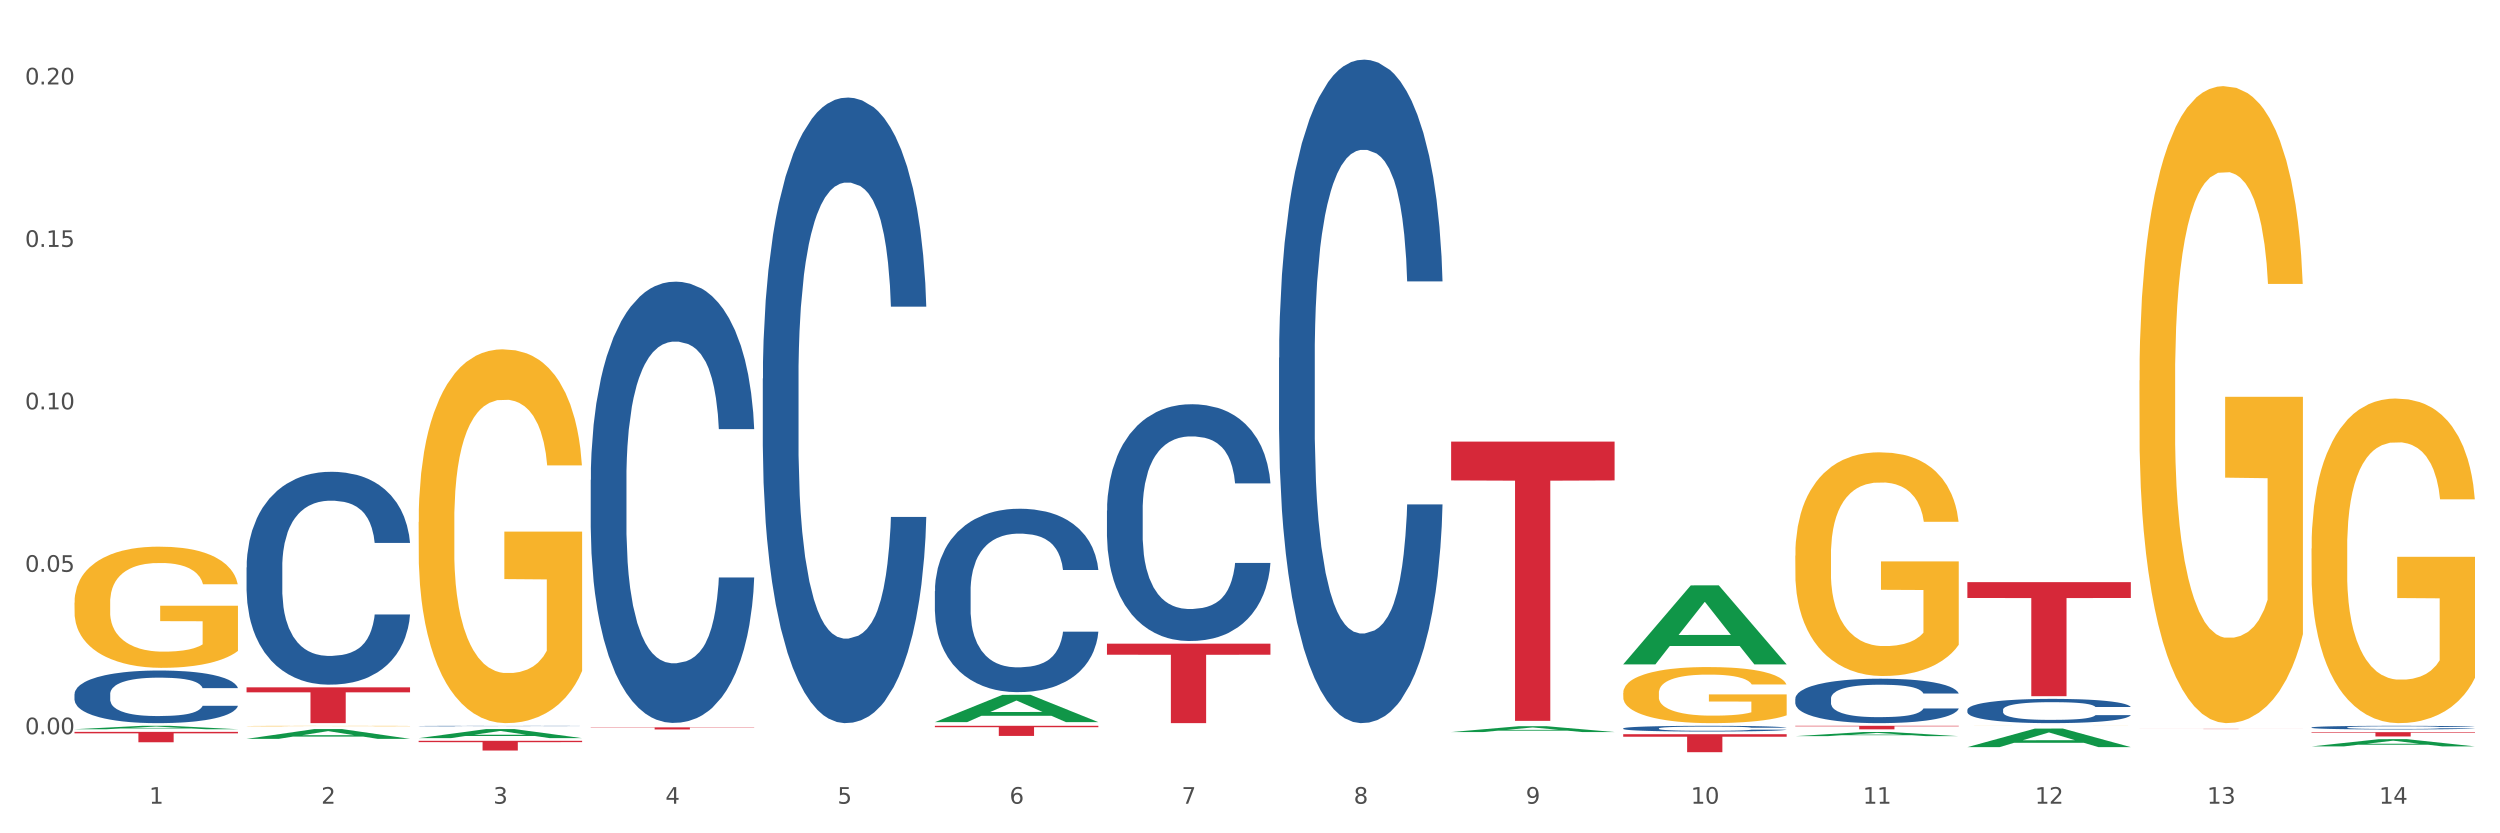 <?xml version="1.0" encoding="utf-8" standalone="no"?>
<!DOCTYPE svg PUBLIC "-//W3C//DTD SVG 1.1//EN"
  "http://www.w3.org/Graphics/SVG/1.1/DTD/svg11.dtd">
<svg xmlns:xlink="http://www.w3.org/1999/xlink" width="1080pt" height="360pt" viewBox="0 0 1080 360" xmlns="http://www.w3.org/2000/svg" version="1.1">
 <rect x="0" y="0" width="1080" height="360" fill="#333333" stroke="none"/>
 <defs>
  <style type="text/css">*{stroke-linejoin: round; stroke-linecap: butt}</style>
 </defs>
 <g id="figure_1">
  <g id="patch_1">
   <path d="M 0 360 
L 1080 360 
L 1080 0 
L 0 0 
z
" style="fill: #ffffff; stroke: #ffffff; stroke-linejoin: miter"/>
  </g>
  <g id="axes_1">
   <g id="matplotlib.axis_1">
    <g id="xtick_1">
     <g id="text_1">
      <!-- 1 -->
      <g style="fill: #4d4d4d" transform="translate(64.432 347.204) scale(0.096 -0.096)">
       <defs>
        <path id="DejaVuSans-31" d="M 794 531 
L 1825 531 
L 1825 4091 
L 703 3866 
L 703 4441 
L 1819 4666 
L 2450 4666 
L 2450 531 
L 3481 531 
L 3481 0 
L 794 0 
L 794 531 
z
" transform="scale(0.016)"/>
       </defs>
       <use xlink:href="#DejaVuSans-31"/>
      </g>
     </g>
    </g>
    <g id="xtick_2">
     <g id="text_2">
      <!-- 2 -->
      <g style="fill: #4d4d4d" transform="translate(138.771 347.204) scale(0.096 -0.096)">
       <defs>
        <path id="DejaVuSans-32" d="M 1228 531 
L 3431 531 
L 3431 0 
L 469 0 
L 469 531 
Q 828 903 1448 1529 
Q 2069 2156 2228 2338 
Q 2531 2678 2651 2914 
Q 2772 3150 2772 3378 
Q 2772 3750 2511 3984 
Q 2250 4219 1831 4219 
Q 1534 4219 1204 4116 
Q 875 4013 500 3803 
L 500 4441 
Q 881 4594 1212 4672 
Q 1544 4750 1819 4750 
Q 2544 4750 2975 4387 
Q 3406 4025 3406 3419 
Q 3406 3131 3298 2873 
Q 3191 2616 2906 2266 
Q 2828 2175 2409 1742 
Q 1991 1309 1228 531 
z
" transform="scale(0.016)"/>
       </defs>
       <use xlink:href="#DejaVuSans-32"/>
      </g>
     </g>
    </g>
    <g id="xtick_3">
     <g id="text_3">
      <!-- 3 -->
      <g style="fill: #4d4d4d" transform="translate(213.109 347.204) scale(0.096 -0.096)">
       <defs>
        <path id="DejaVuSans-33" d="M 2597 2516 
Q 3050 2419 3304 2112 
Q 3559 1806 3559 1356 
Q 3559 666 3084 287 
Q 2609 -91 1734 -91 
Q 1441 -91 1130 -33 
Q 819 25 488 141 
L 488 750 
Q 750 597 1062 519 
Q 1375 441 1716 441 
Q 2309 441 2620 675 
Q 2931 909 2931 1356 
Q 2931 1769 2642 2001 
Q 2353 2234 1838 2234 
L 1294 2234 
L 1294 2753 
L 1863 2753 
Q 2328 2753 2575 2939 
Q 2822 3125 2822 3475 
Q 2822 3834 2567 4026 
Q 2313 4219 1838 4219 
Q 1578 4219 1281 4162 
Q 984 4106 628 3988 
L 628 4550 
Q 988 4650 1302 4700 
Q 1616 4750 1894 4750 
Q 2613 4750 3031 4423 
Q 3450 4097 3450 3541 
Q 3450 3153 3228 2886 
Q 3006 2619 2597 2516 
z
" transform="scale(0.016)"/>
       </defs>
       <use xlink:href="#DejaVuSans-33"/>
      </g>
     </g>
    </g>
    <g id="xtick_4">
     <g id="text_4">
      <!-- 4 -->
      <g style="fill: #4d4d4d" transform="translate(287.448 347.204) scale(0.096 -0.096)">
       <defs>
        <path id="DejaVuSans-34" d="M 2419 4116 
L 825 1625 
L 2419 1625 
L 2419 4116 
z
M 2253 4666 
L 3047 4666 
L 3047 1625 
L 3713 1625 
L 3713 1100 
L 3047 1100 
L 3047 0 
L 2419 0 
L 2419 1100 
L 313 1100 
L 313 1709 
L 2253 4666 
z
" transform="scale(0.016)"/>
       </defs>
       <use xlink:href="#DejaVuSans-34"/>
      </g>
     </g>
    </g>
    <g id="xtick_5">
     <g id="text_5">
      <!-- 5 -->
      <g style="fill: #4d4d4d" transform="translate(361.787 347.204) scale(0.096 -0.096)">
       <defs>
        <path id="DejaVuSans-35" d="M 691 4666 
L 3169 4666 
L 3169 4134 
L 1269 4134 
L 1269 2991 
Q 1406 3038 1543 3061 
Q 1681 3084 1819 3084 
Q 2600 3084 3056 2656 
Q 3513 2228 3513 1497 
Q 3513 744 3044 326 
Q 2575 -91 1722 -91 
Q 1428 -91 1123 -41 
Q 819 9 494 109 
L 494 744 
Q 775 591 1075 516 
Q 1375 441 1709 441 
Q 2250 441 2565 725 
Q 2881 1009 2881 1497 
Q 2881 1984 2565 2268 
Q 2250 2553 1709 2553 
Q 1456 2553 1204 2497 
Q 953 2441 691 2322 
L 691 4666 
z
" transform="scale(0.016)"/>
       </defs>
       <use xlink:href="#DejaVuSans-35"/>
      </g>
     </g>
    </g>
    <g id="xtick_6">
     <g id="text_6">
      <!-- 6 -->
      <g style="fill: #4d4d4d" transform="translate(436.125 347.204) scale(0.096 -0.096)">
       <defs>
        <path id="DejaVuSans-36" d="M 2113 2584 
Q 1688 2584 1439 2293 
Q 1191 2003 1191 1497 
Q 1191 994 1439 701 
Q 1688 409 2113 409 
Q 2538 409 2786 701 
Q 3034 994 3034 1497 
Q 3034 2003 2786 2293 
Q 2538 2584 2113 2584 
z
M 3366 4563 
L 3366 3988 
Q 3128 4100 2886 4159 
Q 2644 4219 2406 4219 
Q 1781 4219 1451 3797 
Q 1122 3375 1075 2522 
Q 1259 2794 1537 2939 
Q 1816 3084 2150 3084 
Q 2853 3084 3261 2657 
Q 3669 2231 3669 1497 
Q 3669 778 3244 343 
Q 2819 -91 2113 -91 
Q 1303 -91 875 529 
Q 447 1150 447 2328 
Q 447 3434 972 4092 
Q 1497 4750 2381 4750 
Q 2619 4750 2861 4703 
Q 3103 4656 3366 4563 
z
" transform="scale(0.016)"/>
       </defs>
       <use xlink:href="#DejaVuSans-36"/>
      </g>
     </g>
    </g>
    <g id="xtick_7">
     <g id="text_7">
      <!-- 7 -->
      <g style="fill: #4d4d4d" transform="translate(510.464 347.204) scale(0.096 -0.096)">
       <defs>
        <path id="DejaVuSans-37" d="M 525 4666 
L 3525 4666 
L 3525 4397 
L 1831 0 
L 1172 0 
L 2766 4134 
L 525 4134 
L 525 4666 
z
" transform="scale(0.016)"/>
       </defs>
       <use xlink:href="#DejaVuSans-37"/>
      </g>
     </g>
    </g>
    <g id="xtick_8">
     <g id="text_8">
      <!-- 8 -->
      <g style="fill: #4d4d4d" transform="translate(584.803 347.204) scale(0.096 -0.096)">
       <defs>
        <path id="DejaVuSans-38" d="M 2034 2216 
Q 1584 2216 1326 1975 
Q 1069 1734 1069 1313 
Q 1069 891 1326 650 
Q 1584 409 2034 409 
Q 2484 409 2743 651 
Q 3003 894 3003 1313 
Q 3003 1734 2745 1975 
Q 2488 2216 2034 2216 
z
M 1403 2484 
Q 997 2584 770 2862 
Q 544 3141 544 3541 
Q 544 4100 942 4425 
Q 1341 4750 2034 4750 
Q 2731 4750 3128 4425 
Q 3525 4100 3525 3541 
Q 3525 3141 3298 2862 
Q 3072 2584 2669 2484 
Q 3125 2378 3379 2068 
Q 3634 1759 3634 1313 
Q 3634 634 3220 271 
Q 2806 -91 2034 -91 
Q 1263 -91 848 271 
Q 434 634 434 1313 
Q 434 1759 690 2068 
Q 947 2378 1403 2484 
z
M 1172 3481 
Q 1172 3119 1398 2916 
Q 1625 2713 2034 2713 
Q 2441 2713 2670 2916 
Q 2900 3119 2900 3481 
Q 2900 3844 2670 4047 
Q 2441 4250 2034 4250 
Q 1625 4250 1398 4047 
Q 1172 3844 1172 3481 
z
" transform="scale(0.016)"/>
       </defs>
       <use xlink:href="#DejaVuSans-38"/>
      </g>
     </g>
    </g>
    <g id="xtick_9">
     <g id="text_9">
      <!-- 9 -->
      <g style="fill: #4d4d4d" transform="translate(659.142 347.204) scale(0.096 -0.096)">
       <defs>
        <path id="DejaVuSans-39" d="M 703 97 
L 703 672 
Q 941 559 1184 500 
Q 1428 441 1663 441 
Q 2288 441 2617 861 
Q 2947 1281 2994 2138 
Q 2813 1869 2534 1725 
Q 2256 1581 1919 1581 
Q 1219 1581 811 2004 
Q 403 2428 403 3163 
Q 403 3881 828 4315 
Q 1253 4750 1959 4750 
Q 2769 4750 3195 4129 
Q 3622 3509 3622 2328 
Q 3622 1225 3098 567 
Q 2575 -91 1691 -91 
Q 1453 -91 1209 -44 
Q 966 3 703 97 
z
M 1959 2075 
Q 2384 2075 2632 2365 
Q 2881 2656 2881 3163 
Q 2881 3666 2632 3958 
Q 2384 4250 1959 4250 
Q 1534 4250 1286 3958 
Q 1038 3666 1038 3163 
Q 1038 2656 1286 2365 
Q 1534 2075 1959 2075 
z
" transform="scale(0.016)"/>
       </defs>
       <use xlink:href="#DejaVuSans-39"/>
      </g>
     </g>
    </g>
    <g id="xtick_10">
     <g id="text_10">
      <!-- 10 -->
      <g style="fill: #4d4d4d" transform="translate(730.426 347.204) scale(0.096 -0.096)">
       <defs>
        <path id="DejaVuSans-30" d="M 2034 4250 
Q 1547 4250 1301 3770 
Q 1056 3291 1056 2328 
Q 1056 1369 1301 889 
Q 1547 409 2034 409 
Q 2525 409 2770 889 
Q 3016 1369 3016 2328 
Q 3016 3291 2770 3770 
Q 2525 4250 2034 4250 
z
M 2034 4750 
Q 2819 4750 3233 4129 
Q 3647 3509 3647 2328 
Q 3647 1150 3233 529 
Q 2819 -91 2034 -91 
Q 1250 -91 836 529 
Q 422 1150 422 2328 
Q 422 3509 836 4129 
Q 1250 4750 2034 4750 
z
" transform="scale(0.016)"/>
       </defs>
       <use xlink:href="#DejaVuSans-31"/>
       <use xlink:href="#DejaVuSans-30" transform="translate(63.623 0)"/>
      </g>
     </g>
    </g>
    <g id="xtick_11">
     <g id="text_11">
      <!-- 11 -->
      <g style="fill: #4d4d4d" transform="translate(804.765 347.204) scale(0.096 -0.096)">
       <use xlink:href="#DejaVuSans-31"/>
       <use xlink:href="#DejaVuSans-31" transform="translate(63.623 0)"/>
      </g>
     </g>
    </g>
    <g id="xtick_12">
     <g id="text_12">
      <!-- 12 -->
      <g style="fill: #4d4d4d" transform="translate(879.104 347.204) scale(0.096 -0.096)">
       <use xlink:href="#DejaVuSans-31"/>
       <use xlink:href="#DejaVuSans-32" transform="translate(63.623 0)"/>
      </g>
     </g>
    </g>
    <g id="xtick_13">
     <g id="text_13">
      <!-- 13 -->
      <g style="fill: #4d4d4d" transform="translate(953.442 347.204) scale(0.096 -0.096)">
       <use xlink:href="#DejaVuSans-31"/>
       <use xlink:href="#DejaVuSans-33" transform="translate(63.623 0)"/>
      </g>
     </g>
    </g>
    <g id="xtick_14">
     <g id="text_14">
      <!-- 14 -->
      <g style="fill: #4d4d4d" transform="translate(1027.781 347.204) scale(0.096 -0.096)">
       <use xlink:href="#DejaVuSans-31"/>
       <use xlink:href="#DejaVuSans-34" transform="translate(63.623 0)"/>
      </g>
     </g>
    </g>
    <g id="xtick_15"/>
    <g id="xtick_16"/>
    <g id="xtick_17"/>
    <g id="xtick_18"/>
    <g id="xtick_19"/>
    <g id="xtick_20"/>
    <g id="xtick_21"/>
    <g id="xtick_22"/>
    <g id="xtick_23"/>
    <g id="xtick_24"/>
    <g id="xtick_25"/>
    <g id="xtick_26"/>
    <g id="xtick_27"/>
   </g>
   <g id="matplotlib.axis_2">
    <g id="ytick_1">
     <g id="text_15">
      <!-- 0.00 -->
      <g style="fill: #4d4d4d" transform="translate(10.8 317.199) scale(0.096 -0.096)">
       <defs>
        <path id="DejaVuSans-2e" d="M 684 794 
L 1344 794 
L 1344 0 
L 684 0 
L 684 794 
z
" transform="scale(0.016)"/>
       </defs>
       <use xlink:href="#DejaVuSans-30"/>
       <use xlink:href="#DejaVuSans-2e" transform="translate(63.623 0)"/>
       <use xlink:href="#DejaVuSans-30" transform="translate(95.41 0)"/>
       <use xlink:href="#DejaVuSans-30" transform="translate(159.033 0)"/>
      </g>
     </g>
    </g>
    <g id="ytick_2">
     <g id="text_16">
      <!-- 0.05 -->
      <g style="fill: #4d4d4d" transform="translate(10.8 247.02) scale(0.096 -0.096)">
       <use xlink:href="#DejaVuSans-30"/>
       <use xlink:href="#DejaVuSans-2e" transform="translate(63.623 0)"/>
       <use xlink:href="#DejaVuSans-30" transform="translate(95.41 0)"/>
       <use xlink:href="#DejaVuSans-35" transform="translate(159.033 0)"/>
      </g>
     </g>
    </g>
    <g id="ytick_3">
     <g id="text_17">
      <!-- 0.10 -->
      <g style="fill: #4d4d4d" transform="translate(10.8 176.841) scale(0.096 -0.096)">
       <use xlink:href="#DejaVuSans-30"/>
       <use xlink:href="#DejaVuSans-2e" transform="translate(63.623 0)"/>
       <use xlink:href="#DejaVuSans-31" transform="translate(95.41 0)"/>
       <use xlink:href="#DejaVuSans-30" transform="translate(159.033 0)"/>
      </g>
     </g>
    </g>
    <g id="ytick_4">
     <g id="text_18">
      <!-- 0.15 -->
      <g style="fill: #4d4d4d" transform="translate(10.8 106.662) scale(0.096 -0.096)">
       <use xlink:href="#DejaVuSans-30"/>
       <use xlink:href="#DejaVuSans-2e" transform="translate(63.623 0)"/>
       <use xlink:href="#DejaVuSans-31" transform="translate(95.41 0)"/>
       <use xlink:href="#DejaVuSans-35" transform="translate(159.033 0)"/>
      </g>
     </g>
    </g>
    <g id="ytick_5">
     <g id="text_19">
      <!-- 0.20 -->
      <g style="fill: #4d4d4d" transform="translate(10.8 36.483) scale(0.096 -0.096)">
       <use xlink:href="#DejaVuSans-30"/>
       <use xlink:href="#DejaVuSans-2e" transform="translate(63.623 0)"/>
       <use xlink:href="#DejaVuSans-32" transform="translate(95.41 0)"/>
       <use xlink:href="#DejaVuSans-30" transform="translate(159.033 0)"/>
      </g>
     </g>
    </g>
    <g id="ytick_6"/>
    <g id="ytick_7"/>
    <g id="ytick_8"/>
    <g id="ytick_9"/>
   </g>
   <g id="PolyCollection_1">
    <path d="M 32.175 315.027 
L 32.248 315.025 
L 61.37 313.553 
L 73.456 313.551 
L 102.797 315.029 
L 88.818 315.029 
L 82.484 314.685 
L 52.415 314.685 
L 52.197 314.691 
L 46.081 315.029 
L 32.175 315.029 
L 32.175 315.027 
L 56.201 314.48 
L 78.698 314.478 
L 67.559 313.866 
L 67.413 313.864 
L 67.267 313.868 
L 56.128 314.478 
L 56.201 314.48 
L 32.175 315.027 
z
" clip-path="url(#pbbb0fa4ce8)" style="fill: #109648"/>
    <path d="M 255.191 314.213 
L 325.813 314.213 
L 325.813 314.34 
L 298.033 314.341 
L 298.033 315.128 
L 282.804 315.128 
L 282.804 314.341 
L 255.191 314.34 
L 255.191 314.214 
L 255.191 314.213 
z
" clip-path="url(#pbbb0fa4ce8)" style="fill: #d62839"/>
    <path d="M 403.869 313.551 
L 474.49 313.551 
L 474.49 314.157 
L 446.71 314.161 
L 446.71 317.913 
L 431.481 317.913 
L 431.481 314.161 
L 403.869 314.157 
L 403.869 313.555 
L 403.869 313.551 
z
" clip-path="url(#pbbb0fa4ce8)" style="fill: #d62839"/>
    <path d="M 478.207 278.073 
L 548.829 278.073 
L 548.829 282.843 
L 521.049 282.875 
L 521.049 312.399 
L 505.82 312.399 
L 505.82 282.875 
L 478.207 282.843 
L 478.207 278.105 
L 478.207 278.073 
z
" clip-path="url(#pbbb0fa4ce8)" style="fill: #d62839"/>
    <path d="M 626.885 190.777 
L 697.506 190.777 
L 697.506 207.542 
L 669.726 207.655 
L 669.726 311.413 
L 654.497 311.413 
L 654.497 207.655 
L 626.885 207.542 
L 626.885 190.891 
L 626.885 190.777 
z
" clip-path="url(#pbbb0fa4ce8)" style="fill: #d62839"/>
    <path d="M 701.223 317.177 
L 771.845 317.177 
L 771.845 318.257 
L 744.065 318.264 
L 744.065 324.95 
L 728.836 324.95 
L 728.836 318.264 
L 701.223 318.257 
L 701.223 317.184 
L 701.223 317.177 
z
" clip-path="url(#pbbb0fa4ce8)" style="fill: #d62839"/>
    <path d="M 775.562 313.551 
L 846.184 313.551 
L 846.184 313.764 
L 818.404 313.766 
L 818.404 315.084 
L 803.175 315.084 
L 803.175 313.766 
L 775.562 313.764 
L 775.562 313.553 
L 775.562 313.551 
z
" clip-path="url(#pbbb0fa4ce8)" style="fill: #d62839"/>
    <path d="M 849.901 251.472 
L 920.523 251.472 
L 920.523 258.322 
L 892.742 258.369 
L 892.742 300.766 
L 877.514 300.766 
L 877.514 258.369 
L 849.901 258.322 
L 849.901 251.518 
L 849.901 251.472 
z
" clip-path="url(#pbbb0fa4ce8)" style="fill: #d62839"/>
    <path d="M 924.24 314.866 
L 994.861 314.866 
L 994.861 314.88 
L 967.081 314.88 
L 967.081 314.965 
L 951.852 314.965 
L 951.852 314.88 
L 924.24 314.88 
L 924.24 314.866 
L 924.24 314.866 
z
" clip-path="url(#pbbb0fa4ce8)" style="fill: #d62839"/>
    <path d="M 32.175 260.347 
L 32.258 260.299 
L 32.258 258.578 
L 32.425 257.096 
L 33.259 253.509 
L 34.51 250.545 
L 35.427 248.967 
L 36.344 247.676 
L 37.428 246.385 
L 38.762 245.046 
L 41.18 243.085 
L 42.681 242.081 
L 44.515 241.029 
L 47.85 239.499 
L 50.268 238.639 
L 52.77 237.921 
L 56.855 237.061 
L 59.523 236.678 
L 62.358 236.391 
L 65.777 236.2 
L 68.361 236.152 
L 74.031 236.296 
L 78.867 236.726 
L 81.202 237.061 
L 84.203 237.634 
L 85.788 238.017 
L 88.372 238.782 
L 91.04 239.786 
L 92.875 240.647 
L 95.626 242.273 
L 97.711 243.898 
L 99.628 245.907 
L 100.629 247.293 
L 101.379 248.584 
L 102.046 250.067 
L 102.713 252.41 
L 87.705 252.41 
L 87.122 250.736 
L 86.204 249.158 
L 84.87 247.628 
L 83.703 246.672 
L 81.702 245.476 
L 79.868 244.711 
L 77.95 244.137 
L 75.615 243.659 
L 73.781 243.42 
L 71.196 243.229 
L 66.11 243.277 
L 62.692 243.659 
L 60.357 244.137 
L 58.856 244.568 
L 57.522 245.046 
L 56.021 245.715 
L 54.27 246.72 
L 53.02 247.628 
L 51.769 248.776 
L 50.768 249.923 
L 49.851 251.262 
L 49.101 252.697 
L 48.517 254.179 
L 48.017 255.996 
L 47.6 259.008 
L 47.6 265.559 
L 47.767 267.041 
L 48.184 269.002 
L 48.684 270.484 
L 49.518 272.253 
L 50.268 273.449 
L 51.686 275.17 
L 53.27 276.605 
L 54.52 277.513 
L 55.771 278.278 
L 57.939 279.33 
L 60.357 280.191 
L 62.441 280.717 
L 65.276 281.195 
L 67.194 281.386 
L 68.862 281.482 
L 72.947 281.482 
L 75.865 281.339 
L 79.117 281.004 
L 81.619 280.574 
L 83.703 280.048 
L 86.038 279.187 
L 87.538 278.374 
L 87.538 268.38 
L 69.195 268.333 
L 69.195 261.686 
L 102.797 261.686 
L 102.797 281.195 
L 101.379 282.199 
L 99.795 283.108 
L 98.128 283.921 
L 95.626 284.925 
L 92.625 285.881 
L 89.956 286.551 
L 87.122 287.124 
L 83.786 287.65 
L 79.451 288.128 
L 76.783 288.32 
L 73.447 288.463 
L 69.529 288.511 
L 66.11 288.415 
L 62.775 288.176 
L 59.273 287.746 
L 55.855 287.124 
L 53.27 286.503 
L 50.685 285.738 
L 47.934 284.734 
L 45.766 283.777 
L 44.098 282.917 
L 42.264 281.817 
L 40.263 280.382 
L 38.762 279.091 
L 37.428 277.752 
L 36.01 276.031 
L 35.01 274.549 
L 34.009 272.684 
L 33.426 271.297 
L 32.759 269.145 
L 32.258 266.133 
L 32.175 260.347 
z
" clip-path="url(#pbbb0fa4ce8)" style="fill: #f7b32b"/>
    <path d="M 998.578 314.259 
L 998.662 314.257 
L 998.662 314.217 
L 998.912 314.162 
L 999.83 314.062 
L 1000.999 313.986 
L 1003.003 313.896 
L 1004.088 313.859 
L 1005.507 313.817 
L 1008.429 313.75 
L 1011.768 313.692 
L 1014.105 313.661 
L 1015.858 313.64 
L 1019.781 313.605 
L 1022.035 313.589 
L 1024.373 313.576 
L 1026.376 313.567 
L 1029.715 313.557 
L 1032.387 313.553 
L 1035.475 313.551 
L 1038.063 313.553 
L 1041.486 313.559 
L 1046.494 313.576 
L 1048.414 313.586 
L 1051.002 313.603 
L 1053.673 313.626 
L 1055.844 313.649 
L 1058.348 313.682 
L 1060.936 313.725 
L 1063.44 313.78 
L 1065.193 313.83 
L 1066.612 313.883 
L 1067.864 313.948 
L 1068.783 314.019 
L 1069.2 314.078 
L 1053.924 314.078 
L 1053.506 314.024 
L 1052.671 313.967 
L 1051.837 313.928 
L 1050.918 313.896 
L 1049.499 313.86 
L 1048.247 313.837 
L 1046.16 313.81 
L 1044.24 313.793 
L 1042.654 313.783 
L 1040.734 313.774 
L 1036.644 313.766 
L 1033.722 313.766 
L 1031.886 313.768 
L 1029.632 313.776 
L 1027.712 313.786 
L 1025.458 313.803 
L 1023.705 313.822 
L 1021.952 313.846 
L 1020.95 313.863 
L 1019.448 313.895 
L 1018.446 313.921 
L 1017.11 313.965 
L 1016.359 313.997 
L 1015.023 314.079 
L 1014.439 314.139 
L 1014.188 314.181 
L 1014.022 314.227 
L 1014.022 314.451 
L 1014.522 314.552 
L 1014.94 314.595 
L 1015.608 314.644 
L 1016.86 314.707 
L 1018.696 314.769 
L 1020.616 314.814 
L 1022.202 314.841 
L 1023.705 314.861 
L 1025.207 314.877 
L 1027.044 314.891 
L 1028.547 314.9 
L 1030.8 314.909 
L 1033.472 314.913 
L 1035.559 314.913 
L 1039.816 314.906 
L 1041.736 314.899 
L 1043.572 314.888 
L 1045.576 314.873 
L 1047.162 314.855 
L 1048.08 314.842 
L 1049.583 314.815 
L 1050.752 314.786 
L 1051.753 314.753 
L 1052.421 314.725 
L 1053.172 314.681 
L 1053.757 314.633 
L 1053.924 314.607 
L 1069.2 314.607 
L 1068.866 314.658 
L 1068.282 314.709 
L 1067.113 314.776 
L 1066.195 314.815 
L 1064.776 314.863 
L 1063.273 314.903 
L 1061.186 314.947 
L 1059.266 314.981 
L 1057.263 315.009 
L 1055.092 315.035 
L 1051.169 315.071 
L 1049.75 315.081 
L 1046.745 315.098 
L 1044.407 315.108 
L 1040.985 315.119 
L 1037.479 315.124 
L 1033.806 315.126 
L 1030.55 315.123 
L 1026.96 315.114 
L 1024.707 315.106 
L 1022.202 315.093 
L 1019.281 315.073 
L 1016.526 315.048 
L 1013.938 315.019 
L 1011.517 314.986 
L 1009.263 314.949 
L 1006.342 314.887 
L 1004.171 314.827 
L 1002.585 314.771 
L 1001.5 314.723 
L 1000.415 314.663 
L 999.83 314.621 
L 998.912 314.52 
L 998.578 314.427 
L 998.578 314.259 
z
" clip-path="url(#pbbb0fa4ce8)" style="fill: #255c99"/>
    <path d="M 849.901 306.627 
L 849.984 306.618 
L 849.984 306.35 
L 850.235 305.986 
L 851.153 305.316 
L 852.322 304.808 
L 854.325 304.215 
L 855.41 303.966 
L 856.829 303.688 
L 859.751 303.238 
L 863.09 302.855 
L 865.428 302.645 
L 867.181 302.511 
L 871.104 302.271 
L 873.358 302.166 
L 875.695 302.08 
L 877.699 302.023 
L 881.038 301.956 
L 883.709 301.927 
L 886.798 301.917 
L 889.386 301.927 
L 892.808 301.965 
L 897.817 302.08 
L 899.737 302.147 
L 902.325 302.262 
L 904.996 302.415 
L 907.166 302.568 
L 909.671 302.788 
L 912.258 303.076 
L 914.763 303.439 
L 916.516 303.774 
L 917.935 304.129 
L 919.187 304.559 
L 920.105 305.029 
L 920.523 305.421 
L 905.246 305.421 
L 904.829 305.067 
L 903.994 304.684 
L 903.159 304.425 
L 902.241 304.215 
L 900.822 303.976 
L 899.57 303.822 
L 897.483 303.64 
L 895.563 303.526 
L 893.977 303.459 
L 892.057 303.401 
L 887.966 303.344 
L 885.045 303.344 
L 883.208 303.363 
L 880.954 303.411 
L 879.034 303.478 
L 876.78 303.593 
L 875.027 303.717 
L 873.274 303.88 
L 872.273 303.995 
L 870.77 304.205 
L 869.768 304.378 
L 868.433 304.674 
L 867.681 304.885 
L 866.346 305.431 
L 865.761 305.833 
L 865.511 306.11 
L 865.344 306.417 
L 865.344 307.91 
L 865.845 308.58 
L 866.262 308.868 
L 866.93 309.193 
L 868.182 309.614 
L 870.019 310.026 
L 871.939 310.323 
L 873.525 310.505 
L 875.027 310.639 
L 876.53 310.744 
L 878.367 310.84 
L 879.869 310.897 
L 882.123 310.955 
L 884.794 310.983 
L 886.881 310.983 
L 891.139 310.935 
L 893.059 310.888 
L 894.895 310.821 
L 896.899 310.715 
L 898.485 310.6 
L 899.403 310.514 
L 900.905 310.332 
L 902.074 310.141 
L 903.076 309.921 
L 903.744 309.729 
L 904.495 309.442 
L 905.079 309.116 
L 905.246 308.944 
L 920.523 308.944 
L 920.189 309.289 
L 919.604 309.624 
L 918.436 310.074 
L 917.517 310.332 
L 916.098 310.648 
L 914.596 310.916 
L 912.509 311.213 
L 910.589 311.433 
L 908.585 311.625 
L 906.415 311.797 
L 902.491 312.036 
L 901.072 312.103 
L 898.067 312.218 
L 895.73 312.285 
L 892.307 312.352 
L 888.801 312.391 
L 885.128 312.4 
L 881.873 312.381 
L 878.283 312.324 
L 876.029 312.266 
L 873.525 312.18 
L 870.603 312.046 
L 867.848 311.883 
L 865.261 311.692 
L 862.84 311.472 
L 860.586 311.223 
L 857.664 310.811 
L 855.494 310.409 
L 853.908 310.036 
L 852.823 309.72 
L 851.737 309.318 
L 851.153 309.04 
L 850.235 308.37 
L 849.901 307.747 
L 849.901 306.627 
z
" clip-path="url(#pbbb0fa4ce8)" style="fill: #255c99"/>
    <path d="M 775.562 301.824 
L 775.646 301.807 
L 775.646 301.316 
L 775.896 300.649 
L 776.814 299.421 
L 777.983 298.492 
L 779.986 297.404 
L 781.072 296.948 
L 782.491 296.44 
L 785.412 295.616 
L 788.752 294.914 
L 791.089 294.528 
L 792.842 294.283 
L 796.765 293.844 
L 799.019 293.651 
L 801.357 293.493 
L 803.36 293.388 
L 806.699 293.265 
L 809.37 293.213 
L 812.459 293.195 
L 815.047 293.213 
L 818.469 293.283 
L 823.478 293.493 
L 825.398 293.616 
L 827.986 293.827 
L 830.657 294.107 
L 832.828 294.388 
L 835.332 294.791 
L 837.92 295.317 
L 840.424 295.984 
L 842.177 296.598 
L 843.596 297.247 
L 844.848 298.036 
L 845.766 298.895 
L 846.184 299.614 
L 830.908 299.614 
L 830.49 298.965 
L 829.655 298.264 
L 828.821 297.79 
L 827.902 297.404 
L 826.483 296.966 
L 825.231 296.685 
L 823.144 296.352 
L 821.224 296.142 
L 819.638 296.019 
L 817.718 295.914 
L 813.628 295.808 
L 810.706 295.808 
L 808.87 295.844 
L 806.616 295.931 
L 804.696 296.054 
L 802.442 296.264 
L 800.689 296.492 
L 798.936 296.791 
L 797.934 297.001 
L 796.431 297.387 
L 795.43 297.703 
L 794.094 298.246 
L 793.343 298.632 
L 792.007 299.632 
L 791.423 300.369 
L 791.172 300.877 
L 791.005 301.438 
L 791.005 304.174 
L 791.506 305.402 
L 791.924 305.928 
L 792.591 306.525 
L 793.844 307.296 
L 795.68 308.051 
L 797.6 308.594 
L 799.186 308.927 
L 800.689 309.173 
L 802.191 309.366 
L 804.028 309.541 
L 805.53 309.647 
L 807.784 309.752 
L 810.456 309.804 
L 812.543 309.804 
L 816.8 309.717 
L 818.72 309.629 
L 820.556 309.506 
L 822.56 309.313 
L 824.146 309.103 
L 825.064 308.945 
L 826.567 308.612 
L 827.735 308.261 
L 828.737 307.858 
L 829.405 307.507 
L 830.156 306.981 
L 830.741 306.384 
L 830.908 306.069 
L 846.184 306.069 
L 845.85 306.7 
L 845.266 307.314 
L 844.097 308.138 
L 843.179 308.612 
L 841.76 309.191 
L 840.257 309.682 
L 838.17 310.225 
L 836.25 310.629 
L 834.247 310.98 
L 832.076 311.295 
L 828.153 311.734 
L 826.734 311.856 
L 823.728 312.067 
L 821.391 312.19 
L 817.969 312.312 
L 814.463 312.383 
L 810.79 312.4 
L 807.534 312.365 
L 803.944 312.26 
L 801.69 312.155 
L 799.186 311.997 
L 796.264 311.751 
L 793.51 311.453 
L 790.922 311.102 
L 788.501 310.699 
L 786.247 310.243 
L 783.325 309.489 
L 781.155 308.752 
L 779.569 308.068 
L 778.484 307.489 
L 777.399 306.753 
L 776.814 306.244 
L 775.896 305.016 
L 775.562 303.876 
L 775.562 301.824 
z
" clip-path="url(#pbbb0fa4ce8)" style="fill: #255c99"/>
    <path d="M 701.223 314.663 
L 701.307 314.661 
L 701.307 314.598 
L 701.557 314.512 
L 702.476 314.354 
L 703.644 314.234 
L 705.648 314.094 
L 706.733 314.035 
L 708.152 313.969 
L 711.074 313.863 
L 714.413 313.773 
L 716.75 313.723 
L 718.503 313.691 
L 722.427 313.635 
L 724.681 313.61 
L 727.018 313.59 
L 729.021 313.576 
L 732.36 313.56 
L 735.032 313.554 
L 738.12 313.551 
L 740.708 313.554 
L 744.131 313.563 
L 749.139 313.59 
L 751.059 313.606 
L 753.647 313.633 
L 756.318 313.669 
L 758.489 313.705 
L 760.993 313.757 
L 763.581 313.825 
L 766.085 313.911 
L 767.838 313.99 
L 769.257 314.073 
L 770.51 314.175 
L 771.428 314.286 
L 771.845 314.378 
L 756.569 314.378 
L 756.151 314.295 
L 755.317 314.204 
L 754.482 314.143 
L 753.564 314.094 
L 752.145 314.037 
L 750.892 314.001 
L 748.805 313.958 
L 746.885 313.931 
L 745.299 313.915 
L 743.379 313.902 
L 739.289 313.888 
L 736.367 313.888 
L 734.531 313.893 
L 732.277 313.904 
L 730.357 313.92 
L 728.103 313.947 
L 726.35 313.976 
L 724.597 314.015 
L 723.595 314.042 
L 722.093 314.091 
L 721.091 314.132 
L 719.755 314.202 
L 719.004 314.252 
L 717.668 314.381 
L 717.084 314.476 
L 716.834 314.541 
L 716.667 314.613 
L 716.667 314.966 
L 717.168 315.124 
L 717.585 315.192 
L 718.253 315.269 
L 719.505 315.368 
L 721.341 315.465 
L 723.261 315.535 
L 724.847 315.578 
L 726.35 315.61 
L 727.853 315.635 
L 729.689 315.657 
L 731.192 315.671 
L 733.446 315.685 
L 736.117 315.691 
L 738.204 315.691 
L 742.461 315.68 
L 744.381 315.669 
L 746.218 315.653 
L 748.221 315.628 
L 749.807 315.601 
L 750.725 315.581 
L 752.228 315.538 
L 753.397 315.492 
L 754.398 315.441 
L 755.066 315.395 
L 755.818 315.328 
L 756.402 315.251 
L 756.569 315.21 
L 771.845 315.21 
L 771.511 315.291 
L 770.927 315.37 
L 769.758 315.477 
L 768.84 315.538 
L 767.421 315.612 
L 765.918 315.676 
L 763.831 315.746 
L 761.911 315.798 
L 759.908 315.843 
L 757.738 315.883 
L 753.814 315.94 
L 752.395 315.956 
L 749.39 315.983 
L 747.052 315.999 
L 743.63 316.014 
L 740.124 316.024 
L 736.451 316.026 
L 733.195 316.021 
L 729.606 316.008 
L 727.352 315.994 
L 724.847 315.974 
L 721.926 315.942 
L 719.171 315.904 
L 716.583 315.859 
L 714.162 315.807 
L 711.908 315.748 
L 708.987 315.651 
L 706.816 315.556 
L 705.23 315.468 
L 704.145 315.393 
L 703.06 315.298 
L 702.476 315.233 
L 701.557 315.074 
L 701.223 314.928 
L 701.223 314.663 
z
" clip-path="url(#pbbb0fa4ce8)" style="fill: #255c99"/>
    <path d="M 552.546 154.551 
L 552.629 154.29 
L 552.629 146.96 
L 552.88 137.013 
L 553.798 118.689 
L 554.967 104.815 
L 556.97 88.585 
L 558.055 81.779 
L 559.475 74.187 
L 562.396 61.884 
L 565.735 51.413 
L 568.073 45.654 
L 569.826 41.989 
L 573.749 35.445 
L 576.003 32.566 
L 578.34 30.21 
L 580.344 28.639 
L 583.683 26.807 
L 586.354 26.021 
L 589.443 25.759 
L 592.031 26.021 
L 595.453 27.068 
L 600.462 30.21 
L 602.382 32.042 
L 604.97 35.183 
L 607.641 39.372 
L 609.811 43.56 
L 612.316 49.581 
L 614.903 57.434 
L 617.408 67.381 
L 619.161 76.543 
L 620.58 86.229 
L 621.832 98.009 
L 622.75 110.835 
L 623.168 121.568 
L 607.891 121.568 
L 607.474 111.883 
L 606.639 101.412 
L 605.804 94.344 
L 604.886 88.585 
L 603.467 82.041 
L 602.215 77.852 
L 600.128 72.879 
L 598.208 69.737 
L 596.622 67.905 
L 594.702 66.334 
L 590.612 64.764 
L 587.69 64.764 
L 585.853 65.287 
L 583.6 66.596 
L 581.68 68.428 
L 579.426 71.57 
L 577.673 74.973 
L 575.92 79.423 
L 574.918 82.564 
L 573.415 88.323 
L 572.414 93.035 
L 571.078 101.15 
L 570.327 106.909 
L 568.991 121.83 
L 568.407 132.824 
L 568.156 140.416 
L 567.989 148.792 
L 567.989 189.629 
L 568.49 207.953 
L 568.908 215.806 
L 569.575 224.706 
L 570.827 236.224 
L 572.664 247.481 
L 574.584 255.596 
L 576.17 260.569 
L 577.673 264.234 
L 579.175 267.114 
L 581.012 269.731 
L 582.514 271.302 
L 584.768 272.873 
L 587.439 273.658 
L 589.526 273.658 
L 593.784 272.349 
L 595.704 271.04 
L 597.54 269.208 
L 599.544 266.328 
L 601.13 263.187 
L 602.048 260.831 
L 603.551 255.857 
L 604.719 250.622 
L 605.721 244.601 
L 606.389 239.366 
L 607.14 231.513 
L 607.724 222.612 
L 607.891 217.9 
L 623.168 217.9 
L 622.834 227.324 
L 622.249 236.486 
L 621.081 248.79 
L 620.163 255.857 
L 618.743 264.496 
L 617.241 271.825 
L 615.154 279.94 
L 613.234 285.961 
L 611.23 291.197 
L 609.06 295.909 
L 605.137 302.453 
L 603.718 304.285 
L 600.712 307.426 
L 598.375 309.259 
L 594.952 311.091 
L 591.446 312.138 
L 587.773 312.4 
L 584.518 311.877 
L 580.928 310.306 
L 578.674 308.735 
L 576.17 306.379 
L 573.248 302.715 
L 570.494 298.264 
L 567.906 293.029 
L 565.485 287.008 
L 563.231 280.202 
L 560.309 268.946 
L 558.139 257.952 
L 556.553 247.742 
L 555.468 239.104 
L 554.382 228.109 
L 553.798 220.518 
L 552.88 202.194 
L 552.546 185.179 
L 552.546 154.551 
z
" clip-path="url(#pbbb0fa4ce8)" style="fill: #255c99"/>
    <path d="M 478.207 220.588 
L 478.291 220.494 
L 478.291 217.878 
L 478.541 214.328 
L 479.459 207.789 
L 480.628 202.838 
L 482.632 197.045 
L 483.717 194.616 
L 485.136 191.907 
L 488.058 187.516 
L 491.397 183.779 
L 493.734 181.724 
L 495.487 180.416 
L 499.41 178.081 
L 501.664 177.053 
L 504.002 176.212 
L 506.005 175.652 
L 509.344 174.998 
L 512.016 174.717 
L 515.104 174.624 
L 517.692 174.717 
L 521.115 175.091 
L 526.123 176.212 
L 528.043 176.866 
L 530.631 177.987 
L 533.302 179.482 
L 535.473 180.977 
L 537.977 183.125 
L 540.565 185.928 
L 543.069 189.478 
L 544.822 192.748 
L 546.241 196.205 
L 547.493 200.409 
L 548.412 204.986 
L 548.829 208.817 
L 533.553 208.817 
L 533.135 205.36 
L 532.301 201.623 
L 531.466 199.101 
L 530.548 197.045 
L 529.128 194.71 
L 527.876 193.215 
L 525.789 191.44 
L 523.869 190.319 
L 522.283 189.665 
L 520.363 189.104 
L 516.273 188.544 
L 513.351 188.544 
L 511.515 188.731 
L 509.261 189.198 
L 507.341 189.852 
L 505.087 190.973 
L 503.334 192.187 
L 501.581 193.776 
L 500.579 194.897 
L 499.077 196.952 
L 498.075 198.634 
L 496.739 201.53 
L 495.988 203.585 
L 494.652 208.91 
L 494.068 212.834 
L 493.818 215.543 
L 493.651 218.532 
L 493.651 233.106 
L 494.151 239.646 
L 494.569 242.449 
L 495.237 245.625 
L 496.489 249.735 
L 498.325 253.753 
L 500.245 256.649 
L 501.831 258.424 
L 503.334 259.732 
L 504.837 260.759 
L 506.673 261.694 
L 508.176 262.254 
L 510.429 262.815 
L 513.101 263.095 
L 515.188 263.095 
L 519.445 262.628 
L 521.365 262.161 
L 523.202 261.507 
L 525.205 260.479 
L 526.791 259.358 
L 527.709 258.517 
L 529.212 256.742 
L 530.381 254.874 
L 531.382 252.725 
L 532.05 250.857 
L 532.801 248.054 
L 533.386 244.878 
L 533.553 243.196 
L 548.829 243.196 
L 548.495 246.559 
L 547.911 249.829 
L 546.742 254.22 
L 545.824 256.742 
L 544.405 259.825 
L 542.902 262.441 
L 540.815 265.337 
L 538.895 267.486 
L 536.892 269.354 
L 534.721 271.036 
L 530.798 273.371 
L 529.379 274.025 
L 526.374 275.146 
L 524.036 275.8 
L 520.614 276.454 
L 517.108 276.828 
L 513.435 276.921 
L 510.179 276.735 
L 506.59 276.174 
L 504.336 275.613 
L 501.831 274.773 
L 498.91 273.465 
L 496.155 271.877 
L 493.567 270.008 
L 491.146 267.859 
L 488.892 265.43 
L 485.971 261.413 
L 483.8 257.49 
L 482.214 253.846 
L 481.129 250.763 
L 480.044 246.839 
L 479.459 244.13 
L 478.541 237.591 
L 478.207 231.518 
L 478.207 220.588 
z
" clip-path="url(#pbbb0fa4ce8)" style="fill: #255c99"/>
    <path d="M 403.869 255.372 
L 403.952 255.299 
L 403.952 253.273 
L 404.202 250.523 
L 405.121 245.458 
L 406.289 241.622 
L 408.293 237.136 
L 409.378 235.254 
L 410.797 233.155 
L 413.719 229.754 
L 417.058 226.86 
L 419.395 225.268 
L 421.148 224.254 
L 425.072 222.445 
L 427.326 221.649 
L 429.663 220.998 
L 431.666 220.564 
L 435.006 220.057 
L 437.677 219.84 
L 440.766 219.768 
L 443.353 219.84 
L 446.776 220.13 
L 451.785 220.998 
L 453.704 221.505 
L 456.292 222.373 
L 458.964 223.531 
L 461.134 224.689 
L 463.638 226.353 
L 466.226 228.524 
L 468.73 231.274 
L 470.483 233.807 
L 471.903 236.484 
L 473.155 239.741 
L 474.073 243.287 
L 474.49 246.254 
L 459.214 246.254 
L 458.797 243.576 
L 457.962 240.681 
L 457.127 238.728 
L 456.209 237.136 
L 454.79 235.326 
L 453.538 234.169 
L 451.451 232.794 
L 449.531 231.925 
L 447.945 231.419 
L 446.025 230.984 
L 441.934 230.55 
L 439.012 230.55 
L 437.176 230.695 
L 434.922 231.057 
L 433.002 231.563 
L 430.748 232.432 
L 428.995 233.373 
L 427.242 234.603 
L 426.24 235.471 
L 424.738 237.063 
L 423.736 238.366 
L 422.401 240.609 
L 421.649 242.201 
L 420.314 246.326 
L 419.729 249.365 
L 419.479 251.464 
L 419.312 253.78 
L 419.312 265.069 
L 419.813 270.134 
L 420.23 272.305 
L 420.898 274.766 
L 422.15 277.95 
L 423.987 281.062 
L 425.907 283.305 
L 427.493 284.68 
L 428.995 285.693 
L 430.498 286.489 
L 432.334 287.213 
L 433.837 287.647 
L 436.091 288.081 
L 438.762 288.298 
L 440.849 288.298 
L 445.106 287.936 
L 447.026 287.574 
L 448.863 287.068 
L 450.866 286.272 
L 452.452 285.403 
L 453.371 284.752 
L 454.873 283.377 
L 456.042 281.93 
L 457.044 280.265 
L 457.711 278.818 
L 458.463 276.647 
L 459.047 274.187 
L 459.214 272.884 
L 474.49 272.884 
L 474.156 275.489 
L 473.572 278.022 
L 472.403 281.423 
L 471.485 283.377 
L 470.066 285.765 
L 468.563 287.792 
L 466.477 290.035 
L 464.557 291.699 
L 462.553 293.147 
L 460.383 294.449 
L 456.459 296.258 
L 455.04 296.765 
L 452.035 297.633 
L 449.698 298.14 
L 446.275 298.646 
L 442.769 298.936 
L 439.096 299.008 
L 435.84 298.863 
L 432.251 298.429 
L 429.997 297.995 
L 427.493 297.344 
L 424.571 296.331 
L 421.816 295.1 
L 419.228 293.653 
L 416.808 291.989 
L 414.554 290.107 
L 411.632 286.995 
L 409.462 283.956 
L 407.875 281.134 
L 406.79 278.746 
L 405.705 275.706 
L 405.121 273.608 
L 404.202 268.542 
L 403.869 263.838 
L 403.869 255.372 
z
" clip-path="url(#pbbb0fa4ce8)" style="fill: #255c99"/>
    <path d="M 329.53 163.572 
L 329.613 163.325 
L 329.613 156.414 
L 329.864 147.036 
L 330.782 129.759 
L 331.951 116.678 
L 333.954 101.375 
L 335.039 94.958 
L 336.458 87.8 
L 339.38 76.2 
L 342.719 66.328 
L 345.057 60.898 
L 346.81 57.442 
L 350.733 51.272 
L 352.987 48.557 
L 355.324 46.336 
L 357.328 44.855 
L 360.667 43.127 
L 363.338 42.387 
L 366.427 42.14 
L 369.015 42.387 
L 372.437 43.374 
L 377.446 46.336 
L 379.366 48.064 
L 381.954 51.025 
L 384.625 54.974 
L 386.795 58.923 
L 389.3 64.6 
L 391.887 72.004 
L 394.392 81.383 
L 396.145 90.022 
L 397.564 99.154 
L 398.816 110.26 
L 399.734 122.354 
L 400.152 132.474 
L 384.875 132.474 
L 384.458 123.342 
L 383.623 113.469 
L 382.788 106.805 
L 381.87 101.375 
L 380.451 95.205 
L 379.199 91.256 
L 377.112 86.566 
L 375.192 83.605 
L 373.606 81.877 
L 371.686 80.396 
L 367.595 78.915 
L 364.674 78.915 
L 362.837 79.409 
L 360.583 80.643 
L 358.663 82.371 
L 356.41 85.332 
L 354.656 88.541 
L 352.903 92.737 
L 351.902 95.698 
L 350.399 101.128 
L 349.397 105.571 
L 348.062 113.222 
L 347.31 118.652 
L 345.975 132.72 
L 345.391 143.087 
L 345.14 150.244 
L 344.973 158.142 
L 344.973 196.645 
L 345.474 213.922 
L 345.891 221.326 
L 346.559 229.718 
L 347.811 240.578 
L 349.648 251.191 
L 351.568 258.842 
L 353.154 263.531 
L 354.656 266.987 
L 356.159 269.702 
L 357.996 272.17 
L 359.498 273.651 
L 361.752 275.131 
L 364.423 275.872 
L 366.51 275.872 
L 370.768 274.638 
L 372.688 273.404 
L 374.524 271.676 
L 376.528 268.961 
L 378.114 265.999 
L 379.032 263.778 
L 380.534 259.089 
L 381.703 254.152 
L 382.705 248.476 
L 383.373 243.539 
L 384.124 236.135 
L 384.708 227.743 
L 384.875 223.301 
L 400.152 223.301 
L 399.818 232.186 
L 399.233 240.824 
L 398.065 252.425 
L 397.146 259.089 
L 395.727 267.233 
L 394.225 274.144 
L 392.138 281.795 
L 390.218 287.472 
L 388.214 292.408 
L 386.044 296.851 
L 382.121 303.021 
L 380.701 304.749 
L 377.696 307.711 
L 375.359 309.438 
L 371.936 311.166 
L 368.43 312.153 
L 364.757 312.4 
L 361.502 311.907 
L 357.912 310.426 
L 355.658 308.945 
L 353.154 306.723 
L 350.232 303.268 
L 347.477 299.072 
L 344.89 294.136 
L 342.469 288.459 
L 340.215 282.042 
L 337.293 271.429 
L 335.123 261.063 
L 333.537 251.437 
L 332.452 243.293 
L 331.366 232.926 
L 330.782 225.769 
L 329.864 208.492 
L 329.53 192.449 
L 329.53 163.572 
z
" clip-path="url(#pbbb0fa4ce8)" style="fill: #255c99"/>
    <path d="M 255.191 207.325 
L 255.275 207.151 
L 255.275 202.277 
L 255.525 195.661 
L 256.443 183.475 
L 257.612 174.248 
L 259.615 163.454 
L 260.701 158.928 
L 262.12 153.879 
L 265.041 145.697 
L 268.381 138.733 
L 270.718 134.903 
L 272.471 132.466 
L 276.394 128.114 
L 278.648 126.199 
L 280.986 124.632 
L 282.989 123.587 
L 286.328 122.369 
L 288.999 121.846 
L 292.088 121.672 
L 294.676 121.846 
L 298.098 122.543 
L 303.107 124.632 
L 305.027 125.851 
L 307.615 127.94 
L 310.286 130.725 
L 312.457 133.511 
L 314.961 137.515 
L 317.549 142.737 
L 320.053 149.353 
L 321.806 155.446 
L 323.225 161.888 
L 324.477 169.722 
L 325.396 178.252 
L 325.813 185.39 
L 310.537 185.39 
L 310.119 178.948 
L 309.284 171.985 
L 308.45 167.284 
L 307.531 163.454 
L 306.112 159.102 
L 304.86 156.317 
L 302.773 153.009 
L 300.853 150.92 
L 299.267 149.701 
L 297.347 148.657 
L 293.257 147.612 
L 290.335 147.612 
L 288.499 147.96 
L 286.245 148.831 
L 284.325 150.049 
L 282.071 152.138 
L 280.318 154.402 
L 278.565 157.361 
L 277.563 159.45 
L 276.06 163.28 
L 275.059 166.414 
L 273.723 171.811 
L 272.972 175.641 
L 271.636 185.564 
L 271.052 192.876 
L 270.801 197.924 
L 270.634 203.495 
L 270.634 230.654 
L 271.135 242.84 
L 271.553 248.063 
L 272.22 253.982 
L 273.473 261.642 
L 275.309 269.128 
L 277.229 274.525 
L 278.815 277.832 
L 280.318 280.27 
L 281.82 282.185 
L 283.657 283.926 
L 285.159 284.97 
L 287.413 286.015 
L 290.085 286.537 
L 292.172 286.537 
L 296.429 285.667 
L 298.349 284.796 
L 300.185 283.577 
L 302.189 281.662 
L 303.775 279.573 
L 304.693 278.007 
L 306.196 274.699 
L 307.364 271.217 
L 308.366 267.213 
L 309.034 263.731 
L 309.785 258.508 
L 310.37 252.589 
L 310.537 249.456 
L 325.813 249.456 
L 325.479 255.723 
L 324.895 261.816 
L 323.726 269.998 
L 322.808 274.699 
L 321.389 280.444 
L 319.886 285.318 
L 317.799 290.715 
L 315.879 294.719 
L 313.876 298.201 
L 311.705 301.335 
L 307.782 305.687 
L 306.363 306.906 
L 303.358 308.995 
L 301.02 310.213 
L 297.598 311.432 
L 294.092 312.128 
L 290.419 312.303 
L 287.163 311.954 
L 283.573 310.91 
L 281.32 309.865 
L 278.815 308.298 
L 275.893 305.861 
L 273.139 302.902 
L 270.551 299.42 
L 268.13 295.416 
L 265.876 290.889 
L 262.955 283.403 
L 260.784 276.092 
L 259.198 269.302 
L 258.113 263.557 
L 257.028 256.245 
L 256.443 251.196 
L 255.525 239.01 
L 255.191 227.694 
L 255.191 207.325 
z
" clip-path="url(#pbbb0fa4ce8)" style="fill: #255c99"/>
    <path d="M 180.852 313.661 
L 180.936 313.661 
L 180.936 313.654 
L 181.186 313.646 
L 182.105 313.63 
L 183.273 313.619 
L 185.277 313.605 
L 186.362 313.599 
L 187.781 313.593 
L 190.703 313.582 
L 194.042 313.573 
L 196.379 313.568 
L 198.132 313.565 
L 202.056 313.56 
L 204.31 313.557 
L 206.647 313.555 
L 208.65 313.554 
L 211.989 313.552 
L 214.661 313.552 
L 217.749 313.551 
L 220.337 313.552 
L 223.76 313.552 
L 228.768 313.555 
L 230.688 313.557 
L 233.276 313.559 
L 235.947 313.563 
L 238.118 313.566 
L 240.622 313.572 
L 243.21 313.578 
L 245.714 313.587 
L 247.467 313.595 
L 248.886 313.603 
L 250.139 313.613 
L 251.057 313.624 
L 251.474 313.633 
L 236.198 313.633 
L 235.78 313.625 
L 234.946 313.616 
L 234.111 313.61 
L 233.193 313.605 
L 231.774 313.599 
L 230.521 313.596 
L 228.434 313.591 
L 226.514 313.589 
L 224.928 313.587 
L 223.008 313.586 
L 218.918 313.585 
L 215.996 313.585 
L 214.16 313.585 
L 211.906 313.586 
L 209.986 313.588 
L 207.732 313.59 
L 205.979 313.593 
L 204.226 313.597 
L 203.224 313.6 
L 201.722 313.605 
L 200.72 313.609 
L 199.384 313.615 
L 198.633 313.62 
L 197.297 313.633 
L 196.713 313.642 
L 196.463 313.649 
L 196.296 313.656 
L 196.296 313.691 
L 196.797 313.706 
L 197.214 313.713 
L 197.882 313.721 
L 199.134 313.73 
L 200.97 313.74 
L 202.89 313.747 
L 204.476 313.751 
L 205.979 313.754 
L 207.482 313.757 
L 209.318 313.759 
L 210.821 313.76 
L 213.075 313.761 
L 215.746 313.762 
L 217.833 313.762 
L 222.09 313.761 
L 224.01 313.76 
L 225.847 313.758 
L 227.85 313.756 
L 229.436 313.753 
L 230.354 313.751 
L 231.857 313.747 
L 233.026 313.743 
L 234.027 313.737 
L 234.695 313.733 
L 235.447 313.726 
L 236.031 313.719 
L 236.198 313.715 
L 251.474 313.715 
L 251.14 313.723 
L 250.556 313.731 
L 249.387 313.741 
L 248.469 313.747 
L 247.05 313.754 
L 245.547 313.761 
L 243.46 313.767 
L 241.54 313.773 
L 239.537 313.777 
L 237.367 313.781 
L 233.443 313.787 
L 232.024 313.788 
L 229.019 313.791 
L 226.681 313.792 
L 223.259 313.794 
L 219.753 313.795 
L 216.08 313.795 
L 212.824 313.795 
L 209.235 313.793 
L 206.981 313.792 
L 204.476 313.79 
L 201.555 313.787 
L 198.8 313.783 
L 196.212 313.779 
L 193.791 313.773 
L 191.538 313.768 
L 188.616 313.758 
L 186.445 313.749 
L 184.859 313.74 
L 183.774 313.733 
L 182.689 313.723 
L 182.105 313.717 
L 181.186 313.701 
L 180.852 313.687 
L 180.852 313.661 
z
" clip-path="url(#pbbb0fa4ce8)" style="fill: #255c99"/>
    <path d="M 106.514 245.133 
L 106.597 245.049 
L 106.597 242.697 
L 106.848 239.505 
L 107.766 233.626 
L 108.935 229.174 
L 110.938 223.966 
L 112.023 221.782 
L 113.442 219.346 
L 116.364 215.398 
L 119.703 212.039 
L 122.04 210.191 
L 123.794 209.015 
L 127.717 206.915 
L 129.971 205.991 
L 132.308 205.235 
L 134.312 204.731 
L 137.651 204.143 
L 140.322 203.891 
L 143.411 203.807 
L 145.998 203.891 
L 149.421 204.227 
L 154.43 205.235 
L 156.35 205.823 
L 158.937 206.831 
L 161.609 208.175 
L 163.779 209.519 
L 166.283 211.451 
L 168.871 213.971 
L 171.376 217.162 
L 173.129 220.102 
L 174.548 223.21 
L 175.8 226.99 
L 176.718 231.106 
L 177.135 234.55 
L 161.859 234.55 
L 161.442 231.442 
L 160.607 228.082 
L 159.772 225.814 
L 158.854 223.966 
L 157.435 221.866 
L 156.183 220.522 
L 154.096 218.926 
L 152.176 217.918 
L 150.59 217.33 
L 148.67 216.826 
L 144.579 216.322 
L 141.658 216.322 
L 139.821 216.49 
L 137.567 216.91 
L 135.647 217.498 
L 133.393 218.506 
L 131.64 219.598 
L 129.887 221.026 
L 128.886 222.034 
L 127.383 223.882 
L 126.381 225.394 
L 125.046 227.998 
L 124.294 229.846 
L 122.959 234.634 
L 122.374 238.161 
L 122.124 240.597 
L 121.957 243.285 
L 121.957 256.389 
L 122.458 262.268 
L 122.875 264.788 
L 123.543 267.644 
L 124.795 271.34 
L 126.632 274.952 
L 128.552 277.556 
L 130.138 279.152 
L 131.64 280.328 
L 133.143 281.252 
L 134.979 282.092 
L 136.482 282.596 
L 138.736 283.1 
L 141.407 283.352 
L 143.494 283.352 
L 147.751 282.932 
L 149.671 282.512 
L 151.508 281.924 
L 153.511 281 
L 155.097 279.992 
L 156.016 279.236 
L 157.518 277.64 
L 158.687 275.96 
L 159.689 274.028 
L 160.357 272.348 
L 161.108 269.828 
L 161.692 266.972 
L 161.859 265.46 
L 177.135 265.46 
L 176.802 268.484 
L 176.217 271.424 
L 175.049 275.372 
L 174.13 277.64 
L 172.711 280.412 
L 171.209 282.764 
L 169.122 285.368 
L 167.202 287.299 
L 165.198 288.979 
L 163.028 290.491 
L 159.104 292.591 
L 157.685 293.179 
L 154.68 294.187 
L 152.343 294.775 
L 148.92 295.363 
L 145.414 295.699 
L 141.741 295.783 
L 138.486 295.615 
L 134.896 295.111 
L 132.642 294.607 
L 130.138 293.851 
L 127.216 292.675 
L 124.461 291.247 
L 121.874 289.567 
L 119.453 287.635 
L 117.199 285.452 
L 114.277 281.84 
L 112.107 278.312 
L 110.521 275.036 
L 109.435 272.264 
L 108.35 268.736 
L 107.766 266.3 
L 106.848 260.421 
L 106.514 254.961 
L 106.514 245.133 
z
" clip-path="url(#pbbb0fa4ce8)" style="fill: #255c99"/>
    <path d="M 32.175 299.879 
L 32.258 299.858 
L 32.258 299.277 
L 32.509 298.487 
L 33.427 297.034 
L 34.596 295.933 
L 36.599 294.646 
L 37.684 294.106 
L 39.104 293.504 
L 42.025 292.528 
L 45.364 291.697 
L 47.702 291.24 
L 49.455 290.95 
L 53.378 290.431 
L 55.632 290.202 
L 57.969 290.015 
L 59.973 289.891 
L 63.312 289.745 
L 65.983 289.683 
L 69.072 289.662 
L 71.66 289.683 
L 75.082 289.766 
L 80.091 290.015 
L 82.011 290.161 
L 84.599 290.41 
L 87.27 290.742 
L 89.44 291.074 
L 91.945 291.552 
L 94.533 292.175 
L 97.037 292.964 
L 98.79 293.691 
L 100.209 294.459 
L 101.461 295.393 
L 102.379 296.411 
L 102.797 297.262 
L 87.52 297.262 
L 87.103 296.494 
L 86.268 295.663 
L 85.434 295.103 
L 84.515 294.646 
L 83.096 294.127 
L 81.844 293.794 
L 79.757 293.4 
L 77.837 293.151 
L 76.251 293.005 
L 74.331 292.881 
L 70.241 292.756 
L 67.319 292.756 
L 65.482 292.798 
L 63.229 292.902 
L 61.309 293.047 
L 59.055 293.296 
L 57.302 293.566 
L 55.549 293.919 
L 54.547 294.168 
L 53.044 294.625 
L 52.043 294.999 
L 50.707 295.643 
L 49.956 296.099 
L 48.62 297.283 
L 48.036 298.155 
L 47.785 298.757 
L 47.618 299.422 
L 47.618 302.661 
L 48.119 304.115 
L 48.537 304.738 
L 49.204 305.444 
L 50.457 306.357 
L 52.293 307.25 
L 54.213 307.894 
L 55.799 308.289 
L 57.302 308.579 
L 58.804 308.808 
L 60.641 309.015 
L 62.143 309.14 
L 64.397 309.265 
L 67.069 309.327 
L 69.155 309.327 
L 73.413 309.223 
L 75.333 309.119 
L 77.169 308.974 
L 79.173 308.745 
L 80.759 308.496 
L 81.677 308.309 
L 83.18 307.915 
L 84.348 307.5 
L 85.35 307.022 
L 86.018 306.607 
L 86.769 305.984 
L 87.353 305.278 
L 87.52 304.904 
L 102.797 304.904 
L 102.463 305.651 
L 101.879 306.378 
L 100.71 307.354 
L 99.792 307.915 
L 98.372 308.6 
L 96.87 309.182 
L 94.783 309.825 
L 92.863 310.303 
L 90.86 310.718 
L 88.689 311.092 
L 84.766 311.611 
L 83.347 311.756 
L 80.341 312.006 
L 78.004 312.151 
L 74.581 312.296 
L 71.075 312.379 
L 67.402 312.4 
L 64.147 312.359 
L 60.557 312.234 
L 58.303 312.109 
L 55.799 311.923 
L 52.877 311.632 
L 50.123 311.279 
L 47.535 310.864 
L 45.114 310.386 
L 42.86 309.846 
L 39.938 308.953 
L 37.768 308.081 
L 36.182 307.271 
L 35.097 306.586 
L 34.011 305.714 
L 33.427 305.112 
L 32.509 303.658 
L 32.175 302.308 
L 32.175 299.879 
z
" clip-path="url(#pbbb0fa4ce8)" style="fill: #255c99"/>
    <path d="M 180.852 320.032 
L 251.474 320.032 
L 251.474 320.615 
L 223.694 320.618 
L 223.694 324.224 
L 208.465 324.224 
L 208.465 320.618 
L 180.852 320.615 
L 180.852 320.036 
L 180.852 320.032 
z
" clip-path="url(#pbbb0fa4ce8)" style="fill: #d62839"/>
    <path d="M 106.514 296.934 
L 177.135 296.934 
L 177.135 299.083 
L 149.355 299.098 
L 149.355 312.4 
L 134.126 312.4 
L 134.126 299.098 
L 106.514 299.083 
L 106.514 296.949 
L 106.514 296.934 
z
" clip-path="url(#pbbb0fa4ce8)" style="fill: #d62839"/>
    <path d="M 998.578 316.277 
L 1069.2 316.277 
L 1069.2 316.54 
L 1041.42 316.541 
L 1041.42 318.167 
L 1026.191 318.167 
L 1026.191 316.541 
L 998.578 316.54 
L 998.578 316.279 
L 998.578 316.277 
z
" clip-path="url(#pbbb0fa4ce8)" style="fill: #d62839"/>
    <path d="M 775.562 318.018 
L 775.635 318.016 
L 804.757 316.237 
L 816.843 316.236 
L 846.184 318.021 
L 832.205 318.021 
L 825.871 317.606 
L 795.802 317.606 
L 795.584 317.612 
L 789.468 318.021 
L 775.562 318.021 
L 775.562 318.018 
L 799.588 317.357 
L 822.085 317.356 
L 810.946 316.616 
L 810.8 316.613 
L 810.655 316.618 
L 799.515 317.356 
L 799.588 317.357 
L 775.562 318.018 
z
" clip-path="url(#pbbb0fa4ce8)" style="fill: #109648"/>
    <path d="M 849.901 313.568 
L 849.984 313.568 
L 849.984 313.566 
L 850.151 313.565 
L 850.985 313.563 
L 852.235 313.561 
L 853.153 313.56 
L 854.07 313.559 
L 855.154 313.558 
L 856.488 313.557 
L 858.906 313.556 
L 860.407 313.555 
L 862.241 313.555 
L 865.576 313.554 
L 867.994 313.553 
L 870.495 313.553 
L 874.581 313.552 
L 877.249 313.552 
L 880.084 313.551 
L 883.502 313.551 
L 886.087 313.551 
L 891.757 313.551 
L 896.593 313.552 
L 898.927 313.552 
L 901.929 313.552 
L 903.513 313.553 
L 906.098 313.553 
L 908.766 313.554 
L 910.601 313.554 
L 913.352 313.555 
L 915.436 313.557 
L 917.354 313.558 
L 918.355 313.559 
L 919.105 313.56 
L 919.772 313.561 
L 920.439 313.562 
L 905.431 313.562 
L 904.847 313.561 
L 903.93 313.56 
L 902.596 313.559 
L 901.429 313.558 
L 899.428 313.558 
L 897.593 313.557 
L 895.676 313.557 
L 893.341 313.556 
L 891.507 313.556 
L 888.922 313.556 
L 883.836 313.556 
L 880.417 313.556 
L 878.083 313.557 
L 876.582 313.557 
L 875.248 313.557 
L 873.747 313.558 
L 871.996 313.558 
L 870.745 313.559 
L 869.495 313.56 
L 868.494 313.561 
L 867.577 313.561 
L 866.827 313.562 
L 866.243 313.563 
L 865.743 313.565 
L 865.326 313.567 
L 865.326 313.571 
L 865.493 313.572 
L 865.91 313.573 
L 866.41 313.574 
L 867.244 313.576 
L 867.994 313.576 
L 869.411 313.578 
L 870.996 313.579 
L 872.246 313.579 
L 873.497 313.58 
L 875.665 313.58 
L 878.083 313.581 
L 880.167 313.581 
L 883.002 313.582 
L 884.92 313.582 
L 886.587 313.582 
L 890.673 313.582 
L 893.591 313.582 
L 896.843 313.581 
L 899.344 313.581 
L 901.429 313.581 
L 903.763 313.58 
L 905.264 313.58 
L 905.264 313.573 
L 886.921 313.573 
L 886.921 313.568 
L 920.523 313.568 
L 920.523 313.582 
L 919.105 313.582 
L 917.521 313.583 
L 915.853 313.583 
L 913.352 313.584 
L 910.35 313.585 
L 907.682 313.585 
L 904.847 313.586 
L 901.512 313.586 
L 897.177 313.586 
L 894.508 313.586 
L 891.173 313.586 
L 887.254 313.587 
L 883.836 313.586 
L 880.501 313.586 
L 876.999 313.586 
L 873.58 313.586 
L 870.996 313.585 
L 868.411 313.585 
L 865.659 313.584 
L 863.492 313.583 
L 861.824 313.583 
L 859.99 313.582 
L 857.989 313.581 
L 856.488 313.58 
L 855.154 313.579 
L 853.736 313.578 
L 852.736 313.577 
L 851.735 313.576 
L 851.151 313.575 
L 850.484 313.574 
L 849.984 313.571 
L 849.901 313.568 
z
" clip-path="url(#pbbb0fa4ce8)" style="fill: #f7b32b"/>
    <path d="M 775.562 240.056 
L 775.645 239.968 
L 775.645 236.79 
L 775.812 234.054 
L 776.646 227.434 
L 777.897 221.962 
L 778.814 219.049 
L 779.731 216.666 
L 780.815 214.282 
L 782.149 211.811 
L 784.567 208.192 
L 786.068 206.339 
L 787.902 204.397 
L 791.237 201.572 
L 793.655 199.984 
L 796.157 198.66 
L 800.242 197.071 
L 802.91 196.365 
L 805.745 195.835 
L 809.164 195.482 
L 811.748 195.394 
L 817.418 195.659 
L 822.254 196.453 
L 824.589 197.071 
L 827.59 198.13 
L 829.175 198.836 
L 831.759 200.248 
L 834.427 202.102 
L 836.262 203.691 
L 839.013 206.692 
L 841.098 209.693 
L 843.015 213.4 
L 844.016 215.96 
L 844.766 218.343 
L 845.433 221.079 
L 846.1 225.404 
L 831.092 225.404 
L 830.509 222.315 
L 829.592 219.402 
L 828.257 216.577 
L 827.09 214.812 
L 825.089 212.605 
L 823.255 211.193 
L 821.337 210.134 
L 819.002 209.251 
L 817.168 208.81 
L 814.583 208.457 
L 809.497 208.545 
L 806.079 209.251 
L 803.744 210.134 
L 802.243 210.928 
L 800.909 211.811 
L 799.408 213.047 
L 797.657 214.9 
L 796.407 216.577 
L 795.156 218.696 
L 794.156 220.814 
L 793.238 223.286 
L 792.488 225.933 
L 791.904 228.67 
L 791.404 232.024 
L 790.987 237.584 
L 790.987 249.677 
L 791.154 252.413 
L 791.571 256.032 
L 792.071 258.768 
L 792.905 262.034 
L 793.655 264.241 
L 795.073 267.418 
L 796.657 270.066 
L 797.908 271.743 
L 799.158 273.155 
L 801.326 275.097 
L 803.744 276.686 
L 805.829 277.657 
L 808.663 278.539 
L 810.581 278.893 
L 812.249 279.069 
L 816.334 279.069 
L 819.253 278.804 
L 822.504 278.186 
L 825.006 277.392 
L 827.09 276.421 
L 829.425 274.832 
L 830.926 273.332 
L 830.926 254.884 
L 812.582 254.796 
L 812.582 242.527 
L 846.184 242.527 
L 846.184 278.539 
L 844.766 280.393 
L 843.182 282.07 
L 841.515 283.571 
L 839.013 285.424 
L 836.012 287.189 
L 833.344 288.425 
L 830.509 289.484 
L 827.174 290.455 
L 822.838 291.338 
L 820.17 291.691 
L 816.835 291.956 
L 812.916 292.044 
L 809.497 291.867 
L 806.162 291.426 
L 802.66 290.632 
L 799.242 289.484 
L 796.657 288.337 
L 794.072 286.925 
L 791.321 285.071 
L 789.153 283.306 
L 787.485 281.717 
L 785.651 279.687 
L 783.65 277.039 
L 782.149 274.656 
L 780.815 272.184 
L 779.398 269.007 
L 778.397 266.271 
L 777.396 262.828 
L 776.813 260.269 
L 776.146 256.297 
L 775.645 250.736 
L 775.562 240.056 
z
" clip-path="url(#pbbb0fa4ce8)" style="fill: #f7b32b"/>
    <path d="M 701.223 299.365 
L 701.307 299.343 
L 701.307 298.546 
L 701.474 297.86 
L 702.307 296.2 
L 703.558 294.828 
L 704.475 294.098 
L 705.392 293.5 
L 706.476 292.902 
L 707.81 292.283 
L 710.228 291.375 
L 711.729 290.911 
L 713.563 290.424 
L 716.899 289.716 
L 719.317 289.317 
L 721.818 288.985 
L 725.903 288.587 
L 728.572 288.41 
L 731.406 288.277 
L 734.825 288.189 
L 737.41 288.166 
L 743.08 288.233 
L 747.915 288.432 
L 750.25 288.587 
L 753.252 288.852 
L 754.836 289.03 
L 757.421 289.384 
L 760.089 289.848 
L 761.923 290.247 
L 764.675 290.999 
L 766.759 291.752 
L 768.677 292.681 
L 769.677 293.323 
L 770.428 293.921 
L 771.095 294.607 
L 771.762 295.691 
L 756.754 295.691 
L 756.17 294.916 
L 755.253 294.186 
L 753.919 293.478 
L 752.751 293.035 
L 750.75 292.482 
L 748.916 292.128 
L 746.998 291.862 
L 744.664 291.641 
L 742.829 291.53 
L 740.245 291.442 
L 735.159 291.464 
L 731.74 291.641 
L 729.405 291.862 
L 727.905 292.062 
L 726.571 292.283 
L 725.07 292.593 
L 723.319 293.057 
L 722.068 293.478 
L 720.817 294.009 
L 719.817 294.54 
L 718.9 295.16 
L 718.149 295.824 
L 717.566 296.51 
L 717.065 297.351 
L 716.648 298.745 
L 716.648 301.777 
L 716.815 302.463 
L 717.232 303.371 
L 717.732 304.057 
L 718.566 304.876 
L 719.317 305.429 
L 720.734 306.226 
L 722.318 306.889 
L 723.569 307.31 
L 724.82 307.664 
L 726.987 308.151 
L 729.405 308.549 
L 731.49 308.793 
L 734.325 309.014 
L 736.242 309.103 
L 737.91 309.147 
L 741.996 309.147 
L 744.914 309.08 
L 748.166 308.926 
L 750.667 308.726 
L 752.751 308.483 
L 755.086 308.085 
L 756.587 307.708 
L 756.587 303.083 
L 738.244 303.061 
L 738.244 299.985 
L 771.845 299.985 
L 771.845 309.014 
L 770.428 309.479 
L 768.844 309.899 
L 767.176 310.276 
L 764.675 310.74 
L 761.673 311.183 
L 759.005 311.493 
L 756.17 311.758 
L 752.835 312.002 
L 748.499 312.223 
L 745.831 312.312 
L 742.496 312.378 
L 738.577 312.4 
L 735.159 312.356 
L 731.823 312.245 
L 728.321 312.046 
L 724.903 311.758 
L 722.318 311.471 
L 719.733 311.117 
L 716.982 310.652 
L 714.814 310.209 
L 713.147 309.811 
L 711.312 309.302 
L 709.311 308.638 
L 707.81 308.04 
L 706.476 307.421 
L 705.059 306.624 
L 704.058 305.938 
L 703.058 305.075 
L 702.474 304.433 
L 701.807 303.437 
L 701.307 302.043 
L 701.223 299.365 
z
" clip-path="url(#pbbb0fa4ce8)" style="fill: #f7b32b"/>
    <path d="M 180.852 225.528 
L 180.936 225.381 
L 180.936 220.071 
L 181.103 215.499 
L 181.936 204.437 
L 183.187 195.293 
L 184.104 190.425 
L 185.021 186.443 
L 186.105 182.461 
L 187.439 178.331 
L 189.857 172.284 
L 191.358 169.187 
L 193.192 165.942 
L 196.528 161.222 
L 198.946 158.567 
L 201.447 156.355 
L 205.533 153.7 
L 208.201 152.52 
L 211.036 151.635 
L 214.454 151.045 
L 217.039 150.898 
L 222.709 151.34 
L 227.545 152.668 
L 229.879 153.7 
L 232.881 155.47 
L 234.465 156.65 
L 237.05 159.01 
L 239.718 162.107 
L 241.552 164.762 
L 244.304 169.777 
L 246.388 174.791 
L 248.306 180.986 
L 249.306 185.263 
L 250.057 189.245 
L 250.724 193.818 
L 251.391 201.045 
L 236.383 201.045 
L 235.799 195.883 
L 234.882 191.015 
L 233.548 186.296 
L 232.38 183.346 
L 230.379 179.659 
L 228.545 177.299 
L 226.627 175.529 
L 224.293 174.054 
L 222.458 173.316 
L 219.874 172.726 
L 214.788 172.874 
L 211.369 174.054 
L 209.034 175.529 
L 207.534 176.856 
L 206.2 178.331 
L 204.699 180.396 
L 202.948 183.493 
L 201.697 186.296 
L 200.446 189.835 
L 199.446 193.375 
L 198.529 197.505 
L 197.778 201.93 
L 197.195 206.502 
L 196.694 212.106 
L 196.277 221.398 
L 196.277 241.605 
L 196.444 246.177 
L 196.861 252.224 
L 197.361 256.796 
L 198.195 262.253 
L 198.946 265.941 
L 200.363 271.25 
L 201.947 275.675 
L 203.198 278.477 
L 204.449 280.837 
L 206.616 284.082 
L 209.034 286.737 
L 211.119 288.359 
L 213.954 289.834 
L 215.871 290.424 
L 217.539 290.719 
L 221.625 290.719 
L 224.543 290.277 
L 227.795 289.244 
L 230.296 287.917 
L 232.38 286.294 
L 234.715 283.639 
L 236.216 281.132 
L 236.216 250.307 
L 217.873 250.159 
L 217.873 229.658 
L 251.474 229.658 
L 251.474 289.834 
L 250.057 292.931 
L 248.473 295.734 
L 246.805 298.241 
L 244.304 301.338 
L 241.302 304.288 
L 238.634 306.353 
L 235.799 308.123 
L 232.464 309.745 
L 228.128 311.22 
L 225.46 311.81 
L 222.125 312.253 
L 218.206 312.4 
L 214.788 312.105 
L 211.452 311.368 
L 207.951 310.04 
L 204.532 308.123 
L 201.947 306.206 
L 199.362 303.846 
L 196.611 300.748 
L 194.443 297.799 
L 192.776 295.144 
L 190.941 291.751 
L 188.94 287.327 
L 187.439 283.344 
L 186.105 279.215 
L 184.688 273.905 
L 183.687 269.333 
L 182.687 263.581 
L 182.103 259.304 
L 181.436 252.666 
L 180.936 243.375 
L 180.852 225.528 
z
" clip-path="url(#pbbb0fa4ce8)" style="fill: #f7b32b"/>
    <path d="M 106.514 313.671 
L 106.597 313.671 
L 106.597 313.662 
L 106.764 313.655 
L 107.598 313.637 
L 108.848 313.622 
L 109.765 313.615 
L 110.683 313.608 
L 111.767 313.602 
L 113.101 313.595 
L 115.519 313.586 
L 117.019 313.581 
L 118.854 313.575 
L 122.189 313.568 
L 124.607 313.564 
L 127.108 313.56 
L 131.194 313.556 
L 133.862 313.554 
L 136.697 313.553 
L 140.115 313.552 
L 142.7 313.551 
L 148.37 313.552 
L 153.206 313.554 
L 155.54 313.556 
L 158.542 313.559 
L 160.126 313.561 
L 162.711 313.564 
L 165.379 313.569 
L 167.213 313.574 
L 169.965 313.582 
L 172.049 313.59 
L 173.967 313.599 
L 174.968 313.606 
L 175.718 313.613 
L 176.385 313.62 
L 177.052 313.632 
L 162.044 313.632 
L 161.46 313.623 
L 160.543 313.616 
L 159.209 313.608 
L 158.042 313.603 
L 156.041 313.597 
L 154.206 313.594 
L 152.289 313.591 
L 149.954 313.588 
L 148.12 313.587 
L 145.535 313.586 
L 140.449 313.587 
L 137.03 313.588 
L 134.696 313.591 
L 133.195 313.593 
L 131.861 313.595 
L 130.36 313.599 
L 128.609 313.604 
L 127.358 313.608 
L 126.108 313.614 
L 125.107 313.619 
L 124.19 313.626 
L 123.44 313.633 
L 122.856 313.64 
L 122.356 313.649 
L 121.939 313.664 
L 121.939 313.697 
L 122.106 313.704 
L 122.522 313.714 
L 123.023 313.721 
L 123.856 313.73 
L 124.607 313.735 
L 126.024 313.744 
L 127.609 313.751 
L 128.859 313.756 
L 130.11 313.759 
L 132.278 313.765 
L 134.696 313.769 
L 136.78 313.771 
L 139.615 313.774 
L 141.533 313.775 
L 143.2 313.775 
L 147.286 313.775 
L 150.204 313.774 
L 153.456 313.773 
L 155.957 313.771 
L 158.042 313.768 
L 160.376 313.764 
L 161.877 313.76 
L 161.877 313.71 
L 143.534 313.71 
L 143.534 313.677 
L 177.135 313.677 
L 177.135 313.774 
L 175.718 313.779 
L 174.134 313.783 
L 172.466 313.787 
L 169.965 313.792 
L 166.963 313.797 
L 164.295 313.8 
L 161.46 313.803 
L 158.125 313.806 
L 153.789 313.808 
L 151.121 313.809 
L 147.786 313.81 
L 143.867 313.81 
L 140.449 313.809 
L 137.114 313.808 
L 133.612 313.806 
L 130.193 313.803 
L 127.609 313.8 
L 125.024 313.796 
L 122.272 313.791 
L 120.104 313.786 
L 118.437 313.782 
L 116.603 313.777 
L 114.601 313.77 
L 113.101 313.763 
L 111.767 313.757 
L 110.349 313.748 
L 109.349 313.741 
L 108.348 313.732 
L 107.764 313.725 
L 107.097 313.714 
L 106.597 313.699 
L 106.514 313.671 
z
" clip-path="url(#pbbb0fa4ce8)" style="fill: #f7b32b"/>
    <path d="M 998.578 322.45 
L 998.651 322.447 
L 1027.773 319.321 
L 1039.859 319.319 
L 1069.2 322.456 
L 1055.221 322.456 
L 1048.887 321.725 
L 1018.818 321.725 
L 1018.6 321.737 
L 1012.484 322.456 
L 998.578 322.456 
L 998.578 322.45 
L 1022.604 321.289 
L 1045.101 321.286 
L 1033.962 319.987 
L 1033.816 319.981 
L 1033.671 319.99 
L 1022.531 321.286 
L 1022.604 321.289 
L 998.578 322.45 
z
" clip-path="url(#pbbb0fa4ce8)" style="fill: #109648"/>
    <path d="M 849.901 322.754 
L 849.974 322.746 
L 879.096 314.745 
L 891.182 314.738 
L 920.523 322.769 
L 906.544 322.769 
L 900.21 320.899 
L 870.141 320.899 
L 869.922 320.929 
L 863.807 322.769 
L 849.901 322.769 
L 849.901 322.754 
L 873.927 319.783 
L 896.424 319.775 
L 885.284 316.449 
L 885.139 316.434 
L 884.993 316.457 
L 873.854 319.775 
L 873.927 319.783 
L 849.901 322.754 
z
" clip-path="url(#pbbb0fa4ce8)" style="fill: #109648"/>
    <path d="M 701.223 286.951 
L 701.296 286.919 
L 730.419 252.882 
L 742.504 252.85 
L 771.845 287.015 
L 757.866 287.015 
L 751.532 279.059 
L 721.463 279.059 
L 721.245 279.188 
L 715.129 287.015 
L 701.223 287.015 
L 701.223 286.951 
L 725.249 274.312 
L 747.746 274.28 
L 736.607 260.132 
L 736.461 260.068 
L 736.316 260.164 
L 725.177 274.28 
L 725.249 274.312 
L 701.223 286.951 
z
" clip-path="url(#pbbb0fa4ce8)" style="fill: #109648"/>
    <path d="M 32.175 316.18 
L 102.797 316.18 
L 102.797 316.805 
L 75.017 316.809 
L 75.017 320.672 
L 59.788 320.672 
L 59.788 316.809 
L 32.175 316.805 
L 32.175 316.185 
L 32.175 316.18 
z
" clip-path="url(#pbbb0fa4ce8)" style="fill: #d62839"/>
    <path d="M 998.578 236.964 
L 998.662 236.836 
L 998.662 232.225 
L 998.828 228.254 
L 999.662 218.649 
L 1000.913 210.708 
L 1001.83 206.482 
L 1002.747 203.024 
L 1003.831 199.566 
L 1005.165 195.979 
L 1007.583 190.728 
L 1009.084 188.039 
L 1010.918 185.221 
L 1014.253 181.123 
L 1016.671 178.817 
L 1019.173 176.896 
L 1023.258 174.591 
L 1025.926 173.566 
L 1028.761 172.798 
L 1032.18 172.285 
L 1034.765 172.157 
L 1040.434 172.542 
L 1045.27 173.694 
L 1047.605 174.591 
L 1050.607 176.128 
L 1052.191 177.152 
L 1054.775 179.201 
L 1057.444 181.891 
L 1059.278 184.196 
L 1062.029 188.551 
L 1064.114 192.906 
L 1066.032 198.285 
L 1067.032 201.999 
L 1067.783 205.457 
L 1068.45 209.427 
L 1069.117 215.703 
L 1054.108 215.703 
L 1053.525 211.22 
L 1052.608 206.994 
L 1051.274 202.895 
L 1050.106 200.334 
L 1048.105 197.132 
L 1046.271 195.083 
L 1044.353 193.546 
L 1042.019 192.265 
L 1040.184 191.625 
L 1037.599 191.113 
L 1032.513 191.241 
L 1029.095 192.265 
L 1026.76 193.546 
L 1025.259 194.699 
L 1023.925 195.979 
L 1022.425 197.772 
L 1020.674 200.462 
L 1019.423 202.895 
L 1018.172 205.969 
L 1017.172 209.043 
L 1016.255 212.629 
L 1015.504 216.472 
L 1014.92 220.442 
L 1014.42 225.309 
L 1014.003 233.377 
L 1014.003 250.924 
L 1014.17 254.894 
L 1014.587 260.145 
L 1015.087 264.116 
L 1015.921 268.854 
L 1016.671 272.056 
L 1018.089 276.667 
L 1019.673 280.509 
L 1020.924 282.943 
L 1022.174 284.992 
L 1024.342 287.81 
L 1026.76 290.115 
L 1028.845 291.524 
L 1031.68 292.805 
L 1033.597 293.317 
L 1035.265 293.573 
L 1039.35 293.573 
L 1042.269 293.189 
L 1045.52 292.292 
L 1048.022 291.14 
L 1050.106 289.731 
L 1052.441 287.425 
L 1053.942 285.248 
L 1053.942 258.48 
L 1035.598 258.352 
L 1035.598 240.55 
L 1069.2 240.55 
L 1069.2 292.805 
L 1067.783 295.494 
L 1066.198 297.928 
L 1064.531 300.105 
L 1062.029 302.794 
L 1059.028 305.356 
L 1056.36 307.149 
L 1053.525 308.686 
L 1050.19 310.095 
L 1045.854 311.376 
L 1043.186 311.888 
L 1039.851 312.272 
L 1035.932 312.4 
L 1032.513 312.144 
L 1029.178 311.504 
L 1025.676 310.351 
L 1022.258 308.686 
L 1019.673 307.021 
L 1017.088 304.972 
L 1014.337 302.282 
L 1012.169 299.721 
L 1010.501 297.415 
L 1008.667 294.47 
L 1006.666 290.627 
L 1005.165 287.169 
L 1003.831 283.583 
L 1002.414 278.972 
L 1001.413 275.002 
L 1000.413 270.007 
L 999.829 266.293 
L 999.162 260.53 
L 998.662 252.461 
L 998.578 236.964 
z
" clip-path="url(#pbbb0fa4ce8)" style="fill: #f7b32b"/>
    <path d="M 626.885 316.243 
L 626.957 316.241 
L 656.08 313.725 
L 668.166 313.723 
L 697.506 316.248 
L 683.528 316.248 
L 677.194 315.66 
L 647.125 315.66 
L 646.906 315.669 
L 640.791 316.248 
L 626.885 316.248 
L 626.885 316.243 
L 650.911 315.309 
L 673.408 315.307 
L 662.268 314.261 
L 662.123 314.256 
L 661.977 314.263 
L 650.838 315.307 
L 650.911 315.309 
L 626.885 316.243 
z
" clip-path="url(#pbbb0fa4ce8)" style="fill: #109648"/>
    <path d="M 403.869 311.947 
L 403.941 311.936 
L 433.064 300.17 
L 445.15 300.159 
L 474.49 311.969 
L 460.512 311.969 
L 454.177 309.219 
L 424.109 309.219 
L 423.89 309.263 
L 417.774 311.969 
L 403.869 311.969 
L 403.869 311.947 
L 427.895 307.578 
L 450.392 307.567 
L 439.252 302.677 
L 439.107 302.654 
L 438.961 302.688 
L 427.822 307.567 
L 427.895 307.578 
L 403.869 311.947 
z
" clip-path="url(#pbbb0fa4ce8)" style="fill: #109648"/>
    <path d="M 180.852 318.873 
L 180.925 318.87 
L 210.048 314.95 
L 222.133 314.946 
L 251.474 318.881 
L 237.495 318.881 
L 231.161 317.965 
L 201.092 317.965 
L 200.874 317.979 
L 194.758 318.881 
L 180.852 318.881 
L 180.852 318.873 
L 204.878 317.418 
L 227.375 317.414 
L 216.236 315.785 
L 216.09 315.777 
L 215.945 315.789 
L 204.806 317.414 
L 204.878 317.418 
L 180.852 318.873 
z
" clip-path="url(#pbbb0fa4ce8)" style="fill: #109648"/>
    <path d="M 106.514 319.18 
L 106.587 319.176 
L 135.709 314.965 
L 147.795 314.961 
L 177.135 319.188 
L 163.157 319.188 
L 156.823 318.204 
L 126.754 318.204 
L 126.535 318.219 
L 120.42 319.188 
L 106.514 319.188 
L 106.514 319.18 
L 130.54 317.616 
L 153.037 317.612 
L 141.897 315.862 
L 141.752 315.854 
L 141.606 315.866 
L 130.467 317.612 
L 130.54 317.616 
L 106.514 319.18 
z
" clip-path="url(#pbbb0fa4ce8)" style="fill: #109648"/>
    <path d="M 924.24 164.369 
L 924.323 164.118 
L 924.323 155.07 
L 924.49 147.279 
L 925.323 128.429 
L 926.574 112.847 
L 927.491 104.553 
L 928.408 97.767 
L 929.492 90.982 
L 930.826 83.944 
L 933.244 73.64 
L 934.745 68.362 
L 936.58 62.833 
L 939.915 54.791 
L 942.333 50.267 
L 944.834 46.497 
L 948.92 41.973 
L 951.588 39.962 
L 954.423 38.454 
L 957.841 37.449 
L 960.426 37.198 
L 966.096 37.952 
L 970.932 40.214 
L 973.266 41.973 
L 976.268 44.989 
L 977.852 46.999 
L 980.437 51.021 
L 983.105 56.299 
L 984.939 60.822 
L 987.691 69.368 
L 989.775 77.913 
L 991.693 88.468 
L 992.693 95.757 
L 993.444 102.543 
L 994.111 110.334 
L 994.778 122.649 
L 979.77 122.649 
L 979.186 113.852 
L 978.269 105.559 
L 976.935 97.516 
L 975.768 92.49 
L 973.766 86.206 
L 971.932 82.185 
L 970.014 79.169 
L 967.68 76.656 
L 965.845 75.399 
L 963.261 74.394 
L 958.175 74.645 
L 954.756 76.656 
L 952.422 79.169 
L 950.921 81.431 
L 949.587 83.944 
L 948.086 87.463 
L 946.335 92.741 
L 945.084 97.516 
L 943.834 103.548 
L 942.833 109.58 
L 941.916 116.617 
L 941.165 124.157 
L 940.582 131.948 
L 940.081 141.498 
L 939.665 157.332 
L 939.665 191.764 
L 939.831 199.555 
L 940.248 209.859 
L 940.749 217.65 
L 941.582 226.949 
L 942.333 233.232 
L 943.75 242.28 
L 945.334 249.82 
L 946.585 254.595 
L 947.836 258.616 
L 950.004 264.146 
L 952.422 268.669 
L 954.506 271.434 
L 957.341 273.947 
L 959.259 274.953 
L 960.926 275.455 
L 965.012 275.455 
L 967.93 274.701 
L 971.182 272.942 
L 973.683 270.68 
L 975.768 267.915 
L 978.102 263.392 
L 979.603 259.119 
L 979.603 206.592 
L 961.26 206.34 
L 961.26 171.406 
L 994.861 171.406 
L 994.861 273.947 
L 993.444 279.225 
L 991.86 284 
L 990.192 288.273 
L 987.691 293.551 
L 984.689 298.577 
L 982.021 302.096 
L 979.186 305.112 
L 975.851 307.876 
L 971.515 310.39 
L 968.847 311.395 
L 965.512 312.149 
L 961.593 312.4 
L 958.175 311.898 
L 954.84 310.641 
L 951.338 308.379 
L 947.919 305.112 
L 945.334 301.844 
L 942.75 297.823 
L 939.998 292.545 
L 937.83 287.519 
L 936.163 282.995 
L 934.328 277.214 
L 932.327 269.675 
L 930.826 262.889 
L 929.492 255.852 
L 928.075 246.804 
L 927.074 239.013 
L 926.074 229.211 
L 925.49 221.923 
L 924.823 210.613 
L 924.323 194.779 
L 924.24 164.369 
z
" clip-path="url(#pbbb0fa4ce8)" style="fill: #f7b32b"/>
   </g>
  </g>
 </g>
 <defs>
  <clipPath id="pbbb0fa4ce8">
   <rect x="32.175" y="10.8" width="1037.025" height="329.109"/>
  </clipPath>
 </defs>
</svg>
